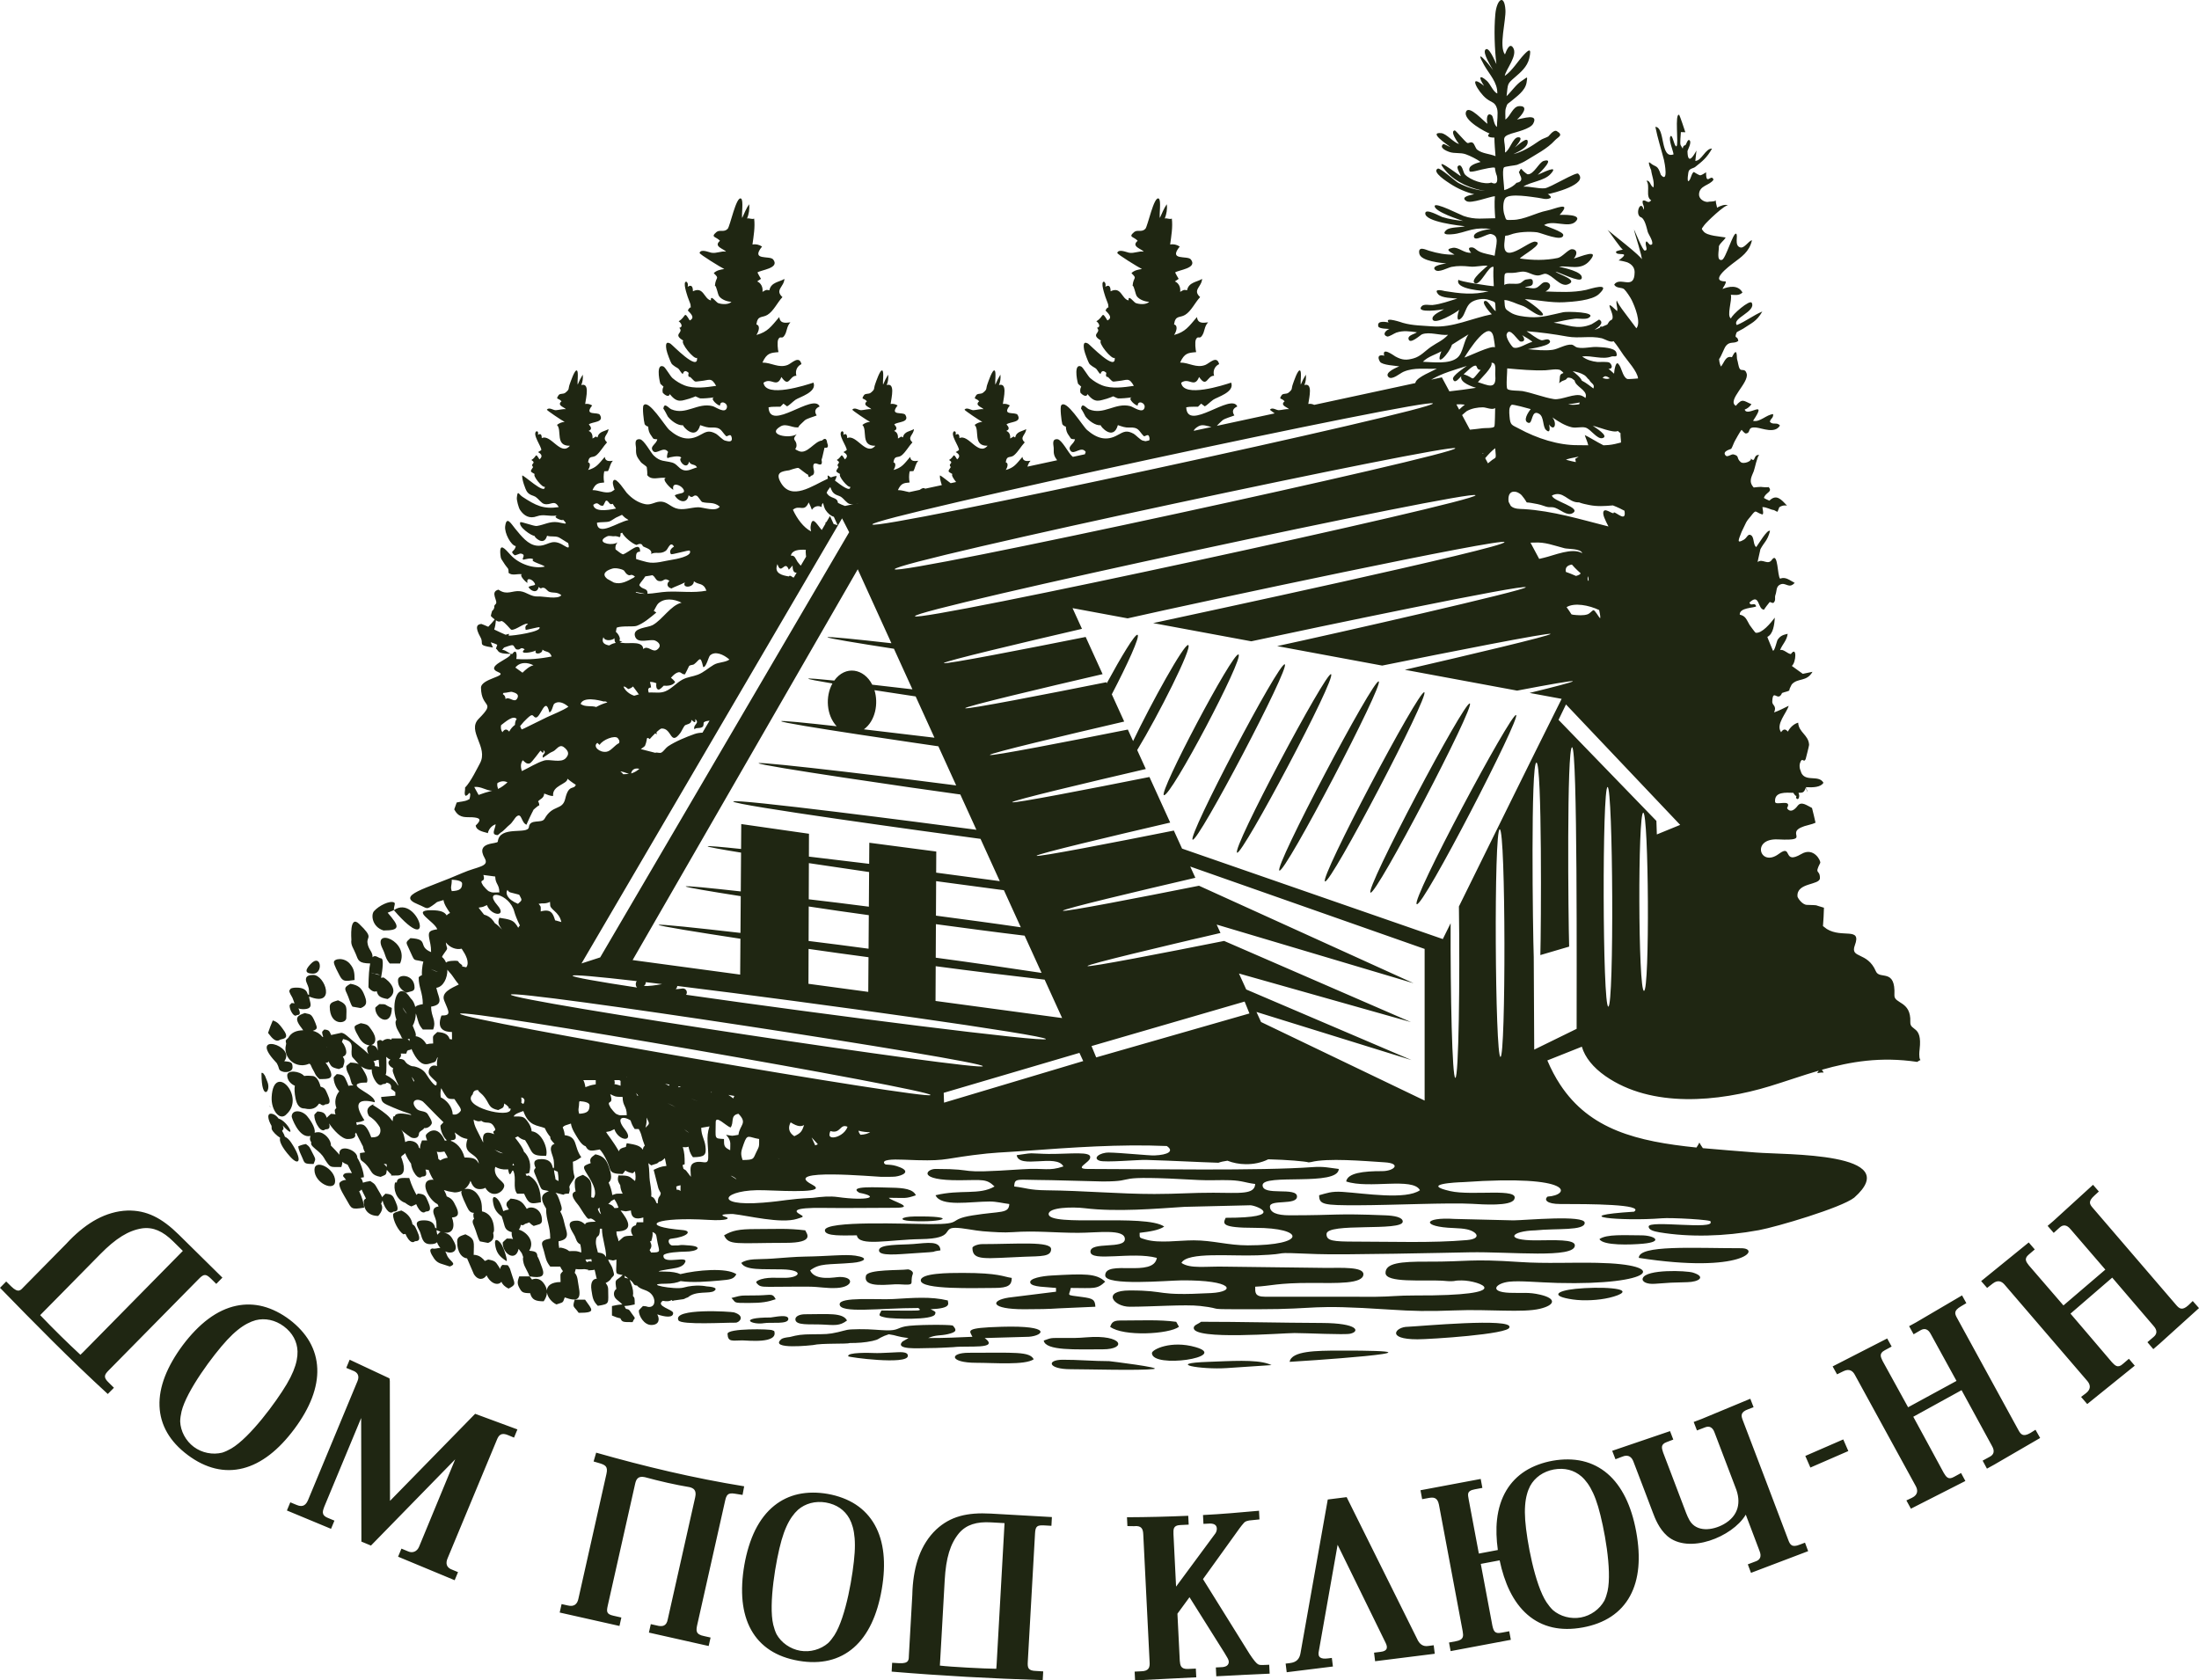 <?xml version="1.0" encoding="UTF-8"?>
<!DOCTYPE svg PUBLIC "-//W3C//DTD SVG 1.1//EN" "http://www.w3.org/Graphics/SVG/1.1/DTD/svg11.dtd">
<!-- Creator: CorelDRAW X7 -->
<svg xmlns="http://www.w3.org/2000/svg" xml:space="preserve" width="414.608mm" height="316.83mm" version="1.1" style="shape-rendering:geometricPrecision; text-rendering:geometricPrecision; image-rendering:optimizeQuality; fill-rule:evenodd; clip-rule:evenodd"
viewBox="0 0 1202251 918723"
 xmlns:xlink="http://www.w3.org/1999/xlink">
 <defs>
  <style type="text/css">
   <![CDATA[
    .fil0 {fill:#1F2612}
   ]]>
  </style>
 </defs>
 <g id="Слой_x0020_1">
  <g>
   <path class="fil0" d="M908030 615848l-356 17 356 -17zm-508556 26934c695,82 2926,1329 3161,2009l-3161 -2009zm236158 -82156l3 1 1 -3 44837 -13031 2626 6502 -83777 24025 -2561 -6197 38871 -11297zm35387 73956c3009,1207 6466,1877 10002,1924 4248,56 8585,-784 12362,-2669 10332,257 19938,1061 22124,1683 424,-47 841,-105 1258,-172 9085,-2298 28432,-618 40322,142 9346,598 5078,4829 -1467,4817 -10216,-32 -18867,1003 -19623,5641 12427,4240 36525,-2468 40327,4793 -7752,5392 -30095,1727 -42273,910 -6289,-424 -8809,743 -12843,1830 0,5146 2275,5538 21499,5483 18687,-52 49705,-1503 62050,-791 6242,363 21090,1368 23067,-2363 3511,-6612 -22906,-1830 -34959,-4590 -16481,-3776 3180,-4805 7000,-4897 62076,-4358 58551,7198 46238,7904 -2110,1790 -369,4049 6851,4049 15844,0 46438,99 40429,4199 -37631,2410 -7368,5366 15230,3608 4444,-449 28413,795 26559,1851 2704,4695 -33818,-1021 -33818,2668 0,1826 2765,2626 5914,3155 16295,2722 35354,2330 54398,-1188 9620,-1776 44950,-12185 52092,-17776 28092,-24924 -37474,-23346 -53802,-24673 -10130,-824 -19818,-1506 -29000,-2380 -68,-88 -86,-140 -45,-149 -710,-985 -1311,-1969 -1815,-2905 -433,884 -956,1804 -1588,2713 -32434,-3323 -58268,-9659 -74542,-34425 -2573,-3915 -4909,-8294 -6992,-13195l18865 -7507c1698,5861 6260,11424 12865,16038 25322,17677 61929,14097 89825,5582 9027,-2756 17797,-5879 26840,-8522 -233,363 -481,729 -744,1095l0 -1c79,-1 31,91 -117,255 1405,-255 2674,-401 3541,-330 -353,-504 -673,-1011 -963,-1513 15568,-4422 32041,-7277 52102,-4292 3828,-2686 292,1987 1336,-7011 1543,-13289 -5314,-9551 -5104,-14879 457,-11570 -8920,-9731 -8691,-14618 704,-15004 -8066,-8171 -10136,-13039 -4656,-10946 -14280,-6746 -11492,-14222 3802,-10204 -6910,-3687 -15340,-8898l-2049 -1565 -42 -37c275,-3326 454,-6670 541,-10029 -6349,-1753 -1882,-1253 -9365,-1555 -2600,-106 -5045,-3843 -5105,-4598 -609,-7765 12268,-6032 12268,-10039 0,-5010 -3246,-1660 162,-8298 488,-951 -3438,-8917 -10288,-4888 -10585,6224 -4587,-5852 -12346,-51 -10284,7686 -15353,-8661 -464,-7917 20298,1013 887,-4123 17007,-7954 1439,-342 2598,-746 3521,-1182 -589,-2676 -1229,-5363 -1924,-8058 -2862,-1404 -5818,-3853 -7852,-1180 -3847,5060 -5857,1374 -5762,1202 2931,-5211 -6361,-1063 -6569,-3344 -525,-5775 6049,-5039 9953,-4961 759,1201 1428,2005 1864,1639 -1161,1263 945,2978 1324,582 146,-863 -64,-1552 -352,-2204 2757,-8 3018,-290 4151,-3093 -123,310 298,2008 843,2751 -275,-916 -555,-1833 -841,-2752 3736,215 8048,82 9502,-2427 -2502,-4295 -8831,-696 -11661,-4648 -135,-191 -269,-414 -395,-659l-794 -2247 -3 0c-232,-1078 -281,-2210 9,-3122 1244,-3829 1964,107 3109,-2208 19,-31 1901,-7372 1882,-7816 -222,-5424 -5691,-6790 -5971,-12139 -2164,556 -4388,2457 -5630,4885 -1304,-1609 -2543,-1498 -3708,341 -3084,-4352 3066,-10515 4149,-14459 -2664,1293 -5490,2798 -7975,3607 1625,-3614 -1062,-3843 -1001,-5793 301,-7834 3066,548 5349,-4810 1983,-772 3167,-721 4348,-1602 -1219,913 942,-3066 1001,-3140 3368,-3663 8036,-1177 11303,-6835 -1764,368 -3547,735 -5309,1102 -2006,-1439 -3988,-2885 -5994,-4324 2407,-1915 2865,-11240 -519,-6484 -1886,-142 -4067,-2901 -5913,-2150 1247,-3236 3690,-5147 4169,-8927 -2262,556 -3868,880 -5490,3229 -439,656 -1684,6421 -2567,6000 20,13 -2863,-6763 -3065,-7541 3187,-1505 3869,-6685 4070,-10523 -2223,2940 -6991,8796 -10479,8259 -258,-43 -3227,-4186 -3267,-4234 -1783,-3066 -2184,-4974 -5406,-5657 -220,-3957 7832,-3601 8974,-4551 -801,-2639 -2846,347 -3688,-2037 5831,-5596 4308,3931 8095,3863 -379,5 2845,-4021 2948,-4124 280,-302 1659,864 2201,299 1401,-1478 361,-2631 1005,-4327 779,-2052 198,-4451 2523,-5573 3144,-1522 4750,2627 7973,-933 -2683,-1375 -5008,-3538 -7973,-2297 -1525,-1455 -1082,-14513 -4289,-10598 -2304,3761 -5229,-684 -7996,1524 -116,87 1586,-7170 1507,-6994 2162,-4071 3821,-4510 5268,-10005 -1344,-1334 -6592,7651 -7535,8801 -1783,-1167 -1000,-5209 -2764,-6417 -1804,-1236 -2206,1355 -4028,2400 -4107,2360 -2965,268 -1182,-4365 200,-521 2224,-4652 2443,-5087 784,-1419 1504,-2082 2466,-3300 3288,-4237 2162,-2407 6213,-1109 1301,411 141,-3770 219,-3989 2344,0 4588,1492 6091,1600 461,30 1543,887 2185,958 319,-830 641,-1652 959,-2475 1303,-885 2705,-1175 4207,-878 -3226,-3516 -5826,-6460 -9615,-2716 -261,-57 -2765,-1205 -2986,-1503 822,-3093 5129,-3254 2465,-6027 442,466 -4908,26 -3786,-19 -1422,54 -2848,160 -4269,352 -3024,-3249 -1083,-6024 19,-8891 603,-1586 1764,-7755 2926,-8903 -3444,-287 -1722,4759 -4690,1830 1344,1317 -3745,3534 -5427,2021 -2524,-2272 -402,-3221 -3826,-4138 -1223,-327 -3287,1663 -4267,687 -2407,-2435 2864,-3573 2984,-3757 782,-1295 1303,-3107 2024,-4380 379,-665 2963,-5430 3646,-5985 59,-76 1522,2103 2422,1981 3047,-425 143,-3849 5692,-3218 3303,379 10138,3493 12844,-1142 -1684,-2055 -3868,-77 -5509,-2031 440,-2093 1842,-1644 1823,-4188 -3668,205 -7273,4608 -11020,3660 8375,-12480 -3187,-1695 -4568,-6145 1441,-522 2683,-1504 3707,-2941 -4308,-1767 -4870,-3489 -8558,883 -5028,-3008 7353,-12570 5932,-17610 -902,-3193 -2806,-1078 -3785,-2644 -765,-1220 -944,-3762 -1444,-5165 -321,-909 341,-7660 -2845,-1152 -3427,-923 -3970,2580 -5971,5111 -620,-1245 -944,-2608 -1022,-4092 1443,-1912 2645,-5935 3827,-7334 2181,-2572 4389,-857 6671,-2588 -400,-3316 -2484,-575 -902,-4707 61,-159 3505,-1942 3587,-2006 4367,-3029 7233,-3759 10439,-9367 -4769,1969 -9138,5432 -13925,7396 -2945,-3688 10659,-7308 8152,-12159 -1020,-1981 -10898,6578 -11358,8564 -2525,-1386 762,-10010 -82,-12956 2224,20 4409,659 6372,-1244 -2424,-4395 -7611,-3274 -10916,-1918 356,-1141 1983,-2680 1762,-4133 -9176,0 1502,-8025 4308,-10173 4047,-3099 8633,-5933 10035,-12372 -1982,470 -4146,4555 -6390,3944 -3505,-968 -981,-6755 -2285,-7492 -1581,-886 -5730,13795 -7712,14295 -3245,815 -1543,-5293 -1703,-7492 1079,-2221 2564,-2737 3705,-4752 -2645,-529 -10197,-824 -12083,-3302 -1341,-1766 -1238,-1033 421,-3480 926,-1371 11525,-11592 13026,-10718 -1543,-906 -4627,337 -6070,1233 0,-519 -1023,-3645 -603,-4033 -1001,920 -3467,518 -4668,886 -2144,-74 -4628,-1754 -4587,-4097 102,-5054 5929,-4856 7914,-8083 -1182,-3679 -4149,3829 -4046,-4030 -803,410 -2567,1838 -3467,1597 -622,-168 -3345,-1736 -3168,-1813 -1421,628 -1562,3839 -2822,4940 -1163,1033 -341,-4873 19,-5513 721,-1355 2543,-1376 3525,-2167 3787,-3008 6353,-4968 9160,-10017 -3648,-128 -5673,6729 -9139,6729 222,-1891 420,-3780 622,-5667 -1561,2902 -4788,8338 -4910,290 161,-657 2225,-4395 1302,-5676 -1121,-1597 -2002,2384 -2483,2473 -2444,454 -301,3826 -2546,-26 -520,-914 122,-5841 122,-7132l2443 89c0,-181 -3144,-9443 -3367,-9520 -2603,-980 -178,16181 -1461,17158 -1123,858 -2206,-6990 -3307,-5426 -1242,1755 1524,7984 1684,9880 -7433,2740 -4430,-14929 -9937,-15033 1261,6329 3167,12148 4689,18025 420,1705 2502,13088 -1686,8199 -1922,-5926 -2702,-3802 -5870,-6550 -1801,-1582 561,4249 523,3773 340,3156 1880,6188 1343,9595 -1804,-481 -1664,-3860 -3849,-3605 2205,2862 -759,8898 2585,10718 -1860,2248 -2724,-446 -4587,162 -624,1964 1159,2805 479,5036 -1503,-5981 -4908,2013 -1822,3952 2344,532 3365,5653 4007,8022 361,1359 2906,4764 2485,6742 -1425,1403 -2065,-981 -3148,-1482 -1542,1330 1544,5073 -1019,5027 -1041,-19 -5092,-10030 -5811,-11550 182,1925 4848,15525 4186,16423 784,-1051 -17711,-15219 -18654,-16198 1265,1308 7575,10893 8458,10809 -524,75 -3786,669 -3828,1193 -202,2796 9097,-921 1364,4805 338,-247 4407,782 4827,969 2784,1199 4008,3139 3989,5420 -103,10274 -7975,2042 -11161,6719 1121,2307 4187,1322 5509,2620 1142,1103 3286,4315 4065,5902 1665,3423 5292,12293 2548,15397 0,47 -4710,-6261 -4889,-6507 -1705,-2401 -4369,-5434 -5872,-8730 -538,2231 681,3760 260,5858 -9459,-9040 581,3634 -3485,4977 -703,247 -1323,1305 -1923,2344 -923,365 -1923,793 -2865,1219 -543,-239 -1003,-275 -1243,542 -1244,549 -2306,1004 -2883,1133 1441,-987 5890,-3799 2501,-5620 0,0 -3623,2368 -4086,2560 -8036,3359 -13065,137 -20735,-842 3906,-839 7811,-1718 11741,-2204 1803,-218 5807,617 7472,-476 4969,-3244 -11883,-3482 -13885,-3065 -6512,1373 -11781,3170 -18435,2699 -3024,-216 -7893,-718 -10639,-2624 -2702,-1875 -2944,-1415 -3204,-6726 2705,12 6772,2220 9398,2967 3164,895 7632,5354 10557,5498 4951,238 -7453,-8272 -8776,-8966 7275,470 14268,2109 21500,1713 4567,-249 15286,-930 19014,-4456 7370,-6948 -4971,-2734 -6993,-2289 -7336,1613 -14828,1084 -22218,864 4526,-2494 2183,-5904 -1024,-4913 -1161,362 -2664,2591 -4308,3017 -2042,530 -3787,-344 -5910,-356 1060,-797 4190,-37 4327,-2496 200,-2971 -1983,-1906 -3225,-1856 -1721,68 -2465,1608 -3924,2142 -2167,781 -6814,-467 -8459,919 142,-7509 -640,-6532 4750,-6625 2005,-36 4246,-884 6230,-644 2645,319 4869,2170 7655,2062 1180,-47 2944,-1065 3926,-926 3687,505 7994,7297 12062,5844 6490,-2326 -4789,-5359 -6651,-7011 1983,252 13361,6170 14285,3798 1501,-3823 -10681,-6052 -12324,-6513 5432,-763 11904,2353 16690,-3199 6193,-7190 -5228,-2142 -8575,-1244 2468,-3155 1241,-5161 -1121,-5110 -1964,41 -5230,4291 -7693,4798 -6755,1410 -13846,1281 -20718,276 1025,-1593 13824,-8367 8452,-9209 -3680,-581 -18689,14095 -16826,-179 622,-4684 -400,-2255 3046,-3595 4145,-1618 10618,-1842 14725,-1334 2304,287 14104,5526 14326,1482 99,-1817 -9255,-4654 -10481,-5430 4851,-3085 13324,1809 17132,-1825 4628,-4390 -7893,-3709 -8636,-3759 7235,-7891 -2721,-3157 -6812,-2358 -6429,1275 -12500,5079 -18994,5117 -3986,23 -3242,534 -4447,-3003 -759,-2269 -881,-7027 580,-8878 2245,-2857 14668,-612 17634,-259 2441,292 4687,1344 7011,169 902,-459 -1022,-2084 -1504,-2115 2565,-395 22562,-5396 16692,-11179 -1162,-1135 -15448,7719 -18273,7969 -3668,325 -7895,-1099 -11742,-883 4248,-2796 11360,-3083 14887,-6909 5150,-5601 -4567,-558 -7011,434 1783,-1758 9596,-9436 3263,-7596 -2561,740 -5347,7417 -8713,7323 -541,-17 -3906,-2803 -3205,-2989 -1484,393 -662,805 -1664,1668 238,621 483,1243 724,1862 1260,2321 597,3689 -2006,4104 -1584,1882 -4689,3488 -6691,3999 -19,-2341 -1344,-10648 -202,-12371 400,-612 6373,-1125 7233,-1460 1563,-608 3467,-1443 4927,-2359 5169,-3251 11502,-6355 15730,-11027 1683,-1860 4971,-2751 1022,-5049 -1720,-1001 -4369,2774 -4667,2938 -1483,844 -2967,1054 -4891,2378 -4666,3214 -8873,5921 -14182,7278 1582,-822 7370,-3184 7810,-6167 724,-4658 -5846,1823 -7011,2530 42,-86 5612,-5776 1784,-5585 -2925,144 -4590,7216 -7152,8350 421,-7089 -2847,-8309 3424,-10349 2525,-822 10381,-2532 11963,-5410 3206,-5877 -5789,-2796 -8815,-2302 2522,-2108 6948,-7661 1102,-7306 -3448,211 -4750,5627 -7476,7304 122,-1896 -280,-4391 263,-6199 921,-3067 940,-2099 3267,-4133 2582,-2229 7270,-5295 8050,-9794 744,-4282 283,-2787 -2485,-1110 -3042,1837 -5748,5898 -8431,8472 817,-7102 198,-6552 4746,-10498 2786,-2426 6571,-5531 7653,-10183 1386,-5926 -201,-4853 -2865,-2049 -3405,3611 -6388,8798 -10517,11657 441,-3495 7510,-11391 4426,-15607 -1862,-2567 -3508,1682 -4326,3868 -3426,-4283 621,-18725 259,-24288 -561,-9069 -4769,-5901 -5528,2276 -782,8546 -401,18806 580,27297 -822,-1675 -4226,-10116 -6049,-7853 -1562,1906 3365,9467 4227,11137 -2664,-3771 -10681,-13017 -4929,-2832 3005,5333 7393,9480 7254,15609 -2247,-835 -3810,-5215 -5730,-6921 -4051,-3602 -4690,-2059 -1503,2764 -9177,-7396 -3409,3291 1283,6967 2962,2326 4704,1702 5828,5543 681,2343 -99,7320 -80,9933 -1882,-1277 -1863,-5723 -2908,-6426 -2723,-1834 -2902,2447 -2241,4713 -1705,-875 -10219,-10729 -11760,-6536 -1743,4660 11160,11291 12880,11819 -2924,2569 3207,2209 2646,2274 22,3309 361,6831 603,10129 -3207,-1340 -7296,-1333 -10061,-3577 -902,-733 -1402,-3099 -2362,-3712 -1223,-808 -2203,459 -3046,47 -1024,-509 -6373,-6917 -6793,-6850 -2885,431 1663,6659 2325,7479 -3186,-948 -6871,-5701 -9737,-5970 -7054,-670 2683,5856 4948,7566 -762,-179 -3486,-1821 -3806,-1576 -2664,1978 1982,3837 3122,4242 3187,1131 6093,221 9197,1343 2547,930 5731,2502 8057,4162 -1563,542 -7352,1714 -6010,5113 318,844 6047,-857 6531,-939 960,-171 6570,-1602 7312,-955 159,1579 522,3067 1083,4467 641,3691 -382,4887 -3086,3595 -3589,1346 -11503,-1268 -14424,-4464 -985,-1065 -1446,-5935 -3549,-4732 -1682,952 1483,4798 1222,5696 -2744,-1797 -15786,-12001 -8095,-2825 5249,6245 14628,10015 21480,10887 -5009,-433 -9918,-1910 -14567,-4336 -1741,-909 -10035,-8461 -11282,-7859 -3623,1766 5393,7385 6633,8203 4189,2737 8676,4704 13264,5815 -1321,278 -8133,1362 -4245,3766 2504,1548 12600,-2461 15526,-2697 -300,3998 -81,8070 199,12058 -6431,-31 -10856,966 -17209,-1220 -1944,-671 -15768,-7807 -15888,-5458 -162,3074 13543,7469 15588,8171 -3849,-452 -7712,-999 -11483,-2181 -1138,-355 -9115,-4944 -9252,-2052 -242,4763 19072,6807 21635,7109 -2422,725 -8153,338 -10077,2053 -3406,3034 2324,2370 3065,2327 3587,-200 7195,-1671 10721,-2494 3663,-856 6690,-798 10578,-419 -1343,139 -9477,1300 -9338,4134 160,3269 7492,-1753 9319,-1370 4885,1037 2843,5241 2023,11907 -2447,-697 -5433,-1004 -8194,-2218 -2326,-1034 -2847,-2830 -5313,-2259 -1362,320 362,2671 706,2800 -3727,509 -6934,-3193 -10059,-2664 -5089,865 -844,2502 940,3722 -4849,122 -9295,-709 -13986,-2143 -1720,-521 -6149,-2848 -5268,1649 841,4138 12299,5075 14767,5306 -222,64 -8855,1122 -6051,3602 1842,1629 6830,-1297 8895,-1710 3404,-677 6613,-540 9978,-185 3406,356 6392,-713 9735,-477 -1039,1180 -10074,8005 -6931,9574 3047,1529 7494,-9989 10179,-8905 -220,3542 -81,6996 139,10540 -1720,24 -19696,-2659 -19294,-3596 -2362,5471 14388,6286 16470,6336 -8237,2205 -15828,1250 -24044,-81 -160,-21 -6672,-1910 -3526,1738 1825,2136 8114,2104 10479,2368 -4607,1337 -8896,3045 -13665,3533 -1499,148 -4666,-764 -5929,741 -3345,3970 11060,1836 12302,1555 -1644,1109 -6993,3097 -6252,5573 963,3243 12806,-3646 14565,-5264 -1080,2534 -1824,7467 1243,4458 2006,-1981 2363,-6345 5047,-8359 2567,-1907 7116,-2575 9980,-1488 4167,1574 3206,181 3648,6134 -1564,-969 -4049,-5663 -5553,-5611 -3143,110 2746,6813 3448,7313 -10798,2160 -21518,7443 -32278,6624 -5452,-424 -11017,-392 -16328,-1924 0,6 -10519,-3696 -7813,-229 -923,-110 -6612,-1485 -5632,2179 363,1379 5591,1309 6092,1373 -2443,968 -3927,3224 -1301,4130 960,324 3985,-1773 5049,-2123 3868,-1277 7091,-723 11238,-181 -921,864 -4889,1556 -4589,3528 545,3601 6532,-2112 7416,-2431 4205,-1535 9695,749 14226,298 -3027,3234 -5952,4214 -9297,6536 -3429,2371 -5711,5266 -9618,6348 -3725,1028 -6111,1047 -9898,-1062 -780,-440 -7514,-5531 -6089,-404 -2527,-726 -4152,167 -2346,3262 1123,1899 8736,2224 10576,2551 -518,249 -8713,3328 -5827,5915 1926,1714 6190,-2110 8114,-2942 5911,-2558 11943,-1361 18252,-1714 -2262,1326 -10499,4461 -11600,7313 -81,210 -143,400 -191,576l-55262 11906c-1036,-512 -2108,-676 -3230,-497 541,-3807 2563,-11684 -2146,-10341 763,-1779 1024,-3674 803,-5692 -1060,1705 -1983,3525 -2764,5470 -321,-1366 599,-7075 -420,-7718 -1203,-746 -3529,6365 -3867,7309 -1064,2894 99,2734 -2403,4797 -1244,1003 -3027,220 -3790,1418 -1681,2629 -301,1178 1644,3300 -2767,2284 1642,3232 2405,4341 -1406,-294 -4049,478 -5574,530 -1339,38 -3604,-1830 -4846,-301 -89,103 1041,965 2568,2042l-31605 6811c895,-1074 3047,-2965 3150,-3086 1384,-1040 4873,-1918 6432,-2600 -1501,-2270 -761,-3890 1604,-4901 -3286,-7688 -27388,14142 -27928,452 2023,-471 4386,-218 6450,-331 581,-559 1141,-1115 1704,-1678 660,485 1322,982 1981,1493 1024,-421 2984,-2457 4631,-3625 2021,-1430 11880,-4123 9798,-9355 -4050,1329 -26170,8571 -27331,68 4289,-3194 7214,3269 9798,-3149 4325,6338 4287,-817 8194,-669 -861,-3010 662,-5448 2766,-6355 -1242,-5065 -5331,-433 -7517,429 -4927,1948 -8873,-1316 -13821,-1288 2403,-5265 4407,-5324 8772,-5707 -337,-1236 -818,-5588 -118,-6970 1101,-2204 1863,-20 3165,-1794 1847,-2453 1183,-5072 3486,-7531 -2103,174 -5650,1140 -6090,-2892 -4547,5297 -6309,8114 -12503,9808 1543,-2370 2086,-5283 -19,-5738 702,-5217 3065,-3458 6030,-5245 3347,-2018 5410,-6743 8215,-9719 -4326,-3964 900,-5565 1083,-9954 -2564,1699 -7353,1713 -8215,6207 -1882,-228 -1262,-530 -3786,874 401,-2728 -1002,-4946 -2885,-5703 680,-508 1362,-975 2083,-1403 -700,-1119 -1343,-2276 -1945,-3480 1585,-1382 12462,-2225 8594,-7133 -1819,-2340 -12540,951 -6065,-7060 -1666,-1054 -3429,-1434 -5250,-1131 619,-4505 1498,-9567 920,-14141 -1283,574 -2585,-408 -3869,-45 942,-2315 1484,-5182 1102,-7801 -1542,2230 -2622,4933 -3785,7500 -421,-1783 841,-9682 -582,-10585 -2645,-1646 -6048,15182 -7331,16518 -2024,2129 -4389,276 -6151,1784 -3448,2948 -260,2346 1941,4767 -3825,3170 2247,4411 3287,5954 -2564,-542 -5068,1077 -8016,566 -1239,-210 -5687,-2266 -6428,71 -222,708 11880,8088 13501,8843 -1763,243 -4327,679 -5748,2265 3448,3322 1061,1684 622,6905 822,-134 1480,4486 2304,5686 1381,1949 4746,3088 6750,3030 -1462,1734 -5471,1444 -7374,689 -940,-368 -4229,-4989 -3846,-1427 -3825,-661 -3925,-7895 -9859,-4972 20,-2772 -919,-3766 -2863,-2459 321,-1302 80,-2238 -701,-2808 -2243,-118 421,7259 721,8329 240,834 1500,3758 1542,4249 242,3374 321,-273 -1482,3168 1105,1290 4409,3884 1041,5451 -3425,-5693 -1764,-1982 -6048,451 1239,805 2702,3117 358,3595 2727,2913 -4046,3264 2185,6978 -1903,1047 5991,10723 7491,9403 845,7945 -13684,-7287 -14506,-7725 -1480,-783 -3002,-1242 -2224,3284 345,1923 2288,6768 2746,7500 683,1115 3269,2509 3507,2663 1001,664 1545,2437 2706,3143 582,-1881 1643,-2086 3205,-621 -420,1585 -139,2339 882,2262 3286,3214 1823,2540 5893,2171 4487,-404 5568,-2200 8251,2668 -5309,780 -12120,1769 -17351,-294 -2262,-898 -4486,-2230 -6470,-3926 -1304,-1108 -3926,-5907 -4970,-6370 -3849,-1714 -2567,6466 -1702,9451 582,520 1141,1045 1722,1571 -580,1046 -701,2176 -381,3389 942,1038 3185,2713 3848,692 4187,5386 6671,3425 11019,2374 -1141,280 3545,-1105 2767,-1213 498,69 2384,1161 2904,1180 1722,71 4787,-162 7432,-568 -2403,714 2145,4609 3307,4479 -22,-3165 4468,-1490 3724,1200 -938,3461 -6089,-453 -7771,-881 -8256,-2113 -14547,5137 -22603,1721 -1561,-657 -3903,-4243 -4343,-185 59,-622 2441,4136 2462,4167 1823,2331 5469,5049 8334,4740 -401,445 6834,8884 9357,-61 2403,804 3907,1442 6393,1326 5068,-248 4868,1685 7712,4634 644,675 2465,-1826 3066,564 220,907 153,1486 -83,1843l-1999 431c-643,-116 -1245,-325 -1506,-359 -1102,-150 -3985,-3207 -4908,-3696 -3724,-1992 -5208,-1349 -8795,680 -5991,3401 -11198,2023 -16749,-2782 -2384,-2073 -11379,-17094 -14105,-13461 -783,1052 119,8655 599,10325 544,716 1183,1152 1925,1312 61,1951 622,3597 1703,4942 1440,2043 700,1745 3286,1991 -542,2795 -4328,3777 -2384,6331 1863,2460 5910,-3010 8293,633 -153,148 -336,648 -461,1217l-6603 1422c-257,-215 -520,-452 -789,-712 -1663,-1606 -5351,-8699 -7572,-8922 -3549,-349 -2046,3552 -2103,4993 -144,3343 360,4426 1863,6494l-16229 3497c367,-1116 747,-2209 1703,-3224 -1427,120 -4129,763 -4449,-2108 -3347,3903 -4549,5909 -9118,7157 1124,-1729 1526,-3852 0,-4187 563,-4214 2405,-2028 4610,-3939 2225,-1931 3707,-4793 5770,-6978 -3144,-2869 659,-4031 780,-7257 -1884,1250 -5326,1162 -5969,4525 -742,-88 -821,-342 -660,-598 -461,292 -1142,688 -2105,1236 160,-2167 -540,-3557 -2123,-4160 1902,-843 1501,-2031 118,-3563 1804,-1574 8616,-913 6053,-5225 -1084,-1837 -8995,801 -4231,-5125 -1200,-770 -2483,-1044 -3824,-831 540,-3807 2586,-11684 -2144,-10342 764,-1778 1042,-3673 803,-5691 -1043,1705 -1966,3525 -2747,5470 -338,-1366 581,-7075 -439,-7718 -1183,-746 -3507,6365 -3867,7309 -1063,2894 100,2734 -2405,4797 -1223,1002 -3006,220 -3766,1417 -1683,2630 -304,1179 1624,3301 -2750,2283 1661,3232 2403,4341 -1406,-294 -4051,478 -5573,530 -1321,38 -3604,-1830 -4847,-301 -220,274 8377,6062 9720,6687 -1504,94 -2887,648 -4188,1655 2925,2816 -1202,11615 7071,11394 -5049,5940 -10401,-6624 -15386,-4167 19,-2021 -663,-2745 -2084,-1790 280,-1236 58,-1901 -721,-2002 -2786,1411 2963,8754 2523,10356 -579,371 -1161,733 -1745,1080 2247,1241 2487,2562 764,3976 -2504,-4149 -1282,-1445 -4409,331 3066,2007 -962,1804 962,3856 -1742,2619 -1762,2282 883,3849 -738,408 509,2544 2015,4341l-2974 642c-2955,-2188 -5828,-4633 -5892,-4135 -123,1108 398,3250 1049,5179l-9130 1967c-777,-770 -1913,-98 -2980,641l-5688 1225c-2028,-346 -3964,-1108 -6214,-1096 1702,-3768 3225,-3888 6394,-4164 -383,-2045 -383,-4086 37,-6128 663,-29 1365,-71 2046,-104 1102,-1929 1041,-3909 2683,-5653 -1422,120 -4148,763 -4447,-2108 -3347,3903 -4549,5909 -9116,7157 1122,-1729 1520,-3852 -23,-4187 584,-4214 2426,-2028 4627,-3939 2228,-1931 3709,-4793 5754,-6978 -3127,-2869 682,-4031 802,-7257 -1884,1250 -5350,1162 -5991,4525 -721,-88 -802,-342 -642,-598 -459,292 -1140,688 -2103,1236 160,-2167 -541,-3557 -2124,-4160 1905,-843 1485,-2031 120,-3563 1804,-1574 8596,-913 6051,-5225 -1102,-1837 -8998,801 -4226,-5125 -1224,-770 -2487,-1044 -3828,-831 540,-3807 2565,-11684 -2145,-10342 762,-1778 1022,-3673 799,-5691 -1060,1705 -1979,3525 -2761,5470 -323,-1366 599,-7075 -421,-7718 -1201,-746 -3526,6365 -3868,7309 -1060,2894 101,2734 -2404,4797 -1242,1002 -3008,220 -3786,1417 -1684,2630 -304,1179 1640,3301 -2742,2283 1644,3232 2407,4341 -1402,-294 -4047,478 -5569,530 -1344,38 -3608,-1830 -4849,-301 -240,274 8354,6062 9716,6687 -1503,94 -2903,648 -4186,1655 2925,2816 -1205,11615 7073,11394 -5052,5940 -10399,-6624 -15389,-4167 19,-2021 -681,-2745 -2083,-1790 279,-1236 42,-1901 -723,-2002 -2803,1411 2946,8754 2526,10356 -581,371 -1165,733 -1761,1080 2243,1241 2500,2562 778,3976 -2523,-4149 -1302,-1445 -4428,331 3085,2007 -938,1804 982,3856 -1741,2619 -1761,2282 883,3849 -1403,777 4388,7821 5470,6865 339,3212 -4608,-447 -8336,-3319 425,-777 782,-1615 963,-2545 -963,89 -2045,393 -3206,828 -1021,-772 -1723,-1229 -1744,-981 -41,422 0,1007 119,1662 -8432,3781 -20031,12524 -25864,1927 -2984,-5401 682,-5956 4807,-6519 -219,25 4008,-1430 4909,-1284 485,77 4689,3717 5289,3662 181,1529 763,1731 1743,598 1465,-303 1904,-1488 1346,-3553 -623,-2757 119,-3714 2204,-2891 1964,836 2664,99 2099,-2218 464,-1098 1265,-5385 1647,-6678 1801,369 2284,-504 1441,-2615 -260,-2416 -1221,-2835 -2847,-1264 -4043,233 -8113,7801 -12682,5738 -3665,-1649 -740,-599 -1281,-3887 -439,-2584 -2665,-2028 139,-5323 -4007,2703 -16826,276 -8713,-4333 3288,-1874 7211,1521 10198,388 -2083,793 2863,-3531 3025,-3717 1383,-1040 4869,-1917 6432,-2600 -1505,-2270 -759,-3890 1602,-4901 -3288,-7688 -27388,14142 -27930,452 2023,-471 4389,-217 6471,-330 561,-560 1125,-1116 1683,-1679 662,485 1322,982 1985,1493 1021,-420 2985,-2457 4627,-3625 2045,-1430 11883,-4123 9798,-9354 -4046,1329 -26168,8570 -27325,67 4285,-3194 7208,3269 9792,-3149 4330,6338 4292,-817 8197,-669 -862,-3009 662,-5448 2763,-6355 -1242,-5064 -5328,-433 -7512,429 -4929,1948 -8877,-1315 -13825,-1287 2404,-5266 4406,-5325 8776,-5708 -342,-1236 -822,-5588 -121,-6970 1101,-2204 1866,-19 3167,-1794 1842,-2453 1181,-5072 3487,-7531 -2105,174 -5653,1140 -6093,-2892 -4546,5297 -6310,8114 -12500,9808 1540,-2370 2080,-5283 -23,-5738 702,-5217 3065,-3458 6030,-5245 3349,-2018 5410,-6742 8218,-9719 -4330,-3964 900,-5565 1083,-9954 -2567,1700 -7354,1713 -8218,6207 -1882,-228 -1262,-530 -3785,874 400,-2728 -1003,-4946 -2884,-5703 679,-508 1360,-975 2083,-1402 -704,-1120 -1347,-2277 -1943,-3481 1581,-1382 12460,-2225 8593,-7133 -1825,-2340 -12542,951 -6070,-7060 -1663,-1054 -3427,-1434 -5249,-1131 619,-4504 1502,-9567 923,-14141 -1285,574 -2585,-408 -3868,-45 939,-2315 1482,-5182 1103,-7801 -1523,2230 -2626,4934 -3787,7500 -421,-1782 841,-9681 -581,-10585 -2644,-1645 -6052,15182 -7335,16518 -2024,2129 -4389,276 -6150,1785 -3446,2947 -261,2345 1943,4766 -3827,3170 2244,4411 3285,5954 -2564,-542 -5068,1077 -8012,567 -1242,-211 -5691,-2267 -6433,70 -221,708 11881,8089 13506,8843 -1763,243 -4329,679 -5752,2266 3446,3321 1064,1684 622,6904 841,-134 1481,4487 2303,5686 1382,1950 4751,3088 6753,3030 -1463,1735 -5469,1444 -7374,689 -941,-368 -4226,-4989 -3848,-1427 -3826,-660 -3925,-7894 -9854,-4972 19,-2771 -923,-3766 -2866,-2458 318,-1302 80,-2239 -704,-2809 -2243,-118 421,7259 723,8329 240,835 1503,3758 1545,4249 239,3375 340,-272 -1484,3168 1102,1290 4407,3884 1041,5452 -3425,-5693 -1762,-1983 -6051,450 1243,805 2706,3118 364,3595 2721,2913 -4051,3264 2182,6978 -1906,1048 6009,10724 7491,9403 844,7946 -13662,-7287 -14503,-7724 -1485,-784 -3008,-1243 -2225,3283 340,1923 2283,6768 2743,7500 681,1116 3267,2509 3508,2663 1003,664 1540,2437 2706,3143 579,-1880 1641,-2086 3203,-621 -421,1585 -138,2340 881,2263 3286,3213 1823,2539 5892,2170 4488,-404 5568,-2200 8255,2668 -5312,780 -12123,1769 -17352,-293 -2264,-899 -4488,-2230 -6472,-3927 -1301,-1108 -3906,-5907 -4970,-6370 -3844,-1714 -2563,6466 -1701,9451 580,520 1141,1045 1722,1572 -580,1046 -702,2175 -379,3389 943,1037 3186,2712 3844,691 4189,5386 6694,3425 11025,2375 -1147,279 3565,-1106 2761,-1214 503,70 2385,1161 2906,1181 1723,70 4788,-162 7433,-569 -2404,714 2146,4609 3305,4480 -19,-3166 4470,-1491 3726,1199 -939,3462 -6088,-453 -7772,-881 -8257,-2113 -14543,5137 -22600,1721 -1562,-657 -3906,-4242 -4348,-184 59,-622 2444,4136 2462,4167 1827,2330 5473,5048 8337,4739 -401,445 6831,8884 9357,-61 2403,805 3909,1443 6391,1326 5071,-248 4870,1686 7713,4635 642,674 2464,-1827 3065,563 881,3618 -2824,2014 -3583,1915 -1102,-150 -3988,-3206 -4911,-3696 -3726,-1991 -5209,-1349 -8796,681 -5991,3401 -11199,2023 -16750,-2782 -2384,-2073 -11379,-17095 -14104,-13461 -780,1051 119,8655 603,10324 538,716 1182,1153 1943,1312 40,1952 601,3598 1680,4942 1444,2044 704,1746 3288,1992 -538,2794 -4329,3776 -2384,6331 1865,2459 5908,-3010 8316,632 -481,446 -1224,4129 199,3127 160,-118 6112,-1703 7012,27 -2346,878 3066,7508 4247,2065 922,2314 3247,1044 4327,3184 -2585,627 -5107,2441 -7794,1352 -2382,-966 -3204,-3295 -5809,-4008 -4025,-1107 -6451,-332 -10059,-3819 -1659,-1606 -5348,-8700 -7571,-8922 -3549,-350 -2046,3552 -2104,4993 -160,3767 499,4664 2485,7333 740,1032 2964,2141 3384,2937 83,125 522,4732 140,4204 2485,3428 6631,1067 10340,1699 -2845,555 2924,6107 4026,6456 -981,-4544 3928,-2612 5271,-660 2162,3103 -2146,2261 -4492,3693 1645,3225 6675,5287 7595,-32 2467,2374 2326,-616 4449,287 761,326 2485,3245 2864,3367 3386,1076 6251,-332 9737,2570 -2283,3060 -9076,290 -11820,337 -4047,75 -8375,1925 -12322,518 -3322,-1194 -5068,-3839 -8715,-3588 -2943,206 -4808,2038 -8014,1363 -3807,-793 -7134,-3010 -10057,-6215 -741,-812 -5470,-8287 -7032,-6903 -1082,963 -240,3256 420,5213 -801,531 -1566,1137 -2125,1274 -3608,874 -6369,-1056 -9956,-1038 1721,-3767 3244,-3887 6391,-4163 -382,-2046 -382,-4086 40,-6128 681,-29 1363,-71 2042,-104 1103,-1929 1062,-3909 2685,-5653 -1421,120 -4125,763 -4447,-2108 -3347,3903 -4548,5909 -9115,7157 1121,-1730 1523,-3852 0,-4187 560,-4214 2403,-2028 4607,-3939 2224,-1931 3728,-4794 5770,-6978 -3144,-2869 662,-4031 778,-7257 -1880,1250 -5328,1162 -5967,4525 -741,-89 -822,-342 -640,-598 -481,292 -1162,688 -2125,1236 160,-2167 -542,-3558 -2124,-4160 1905,-843 1505,-2031 121,-3563 1803,-1574 8617,-913 6051,-5225 -1081,-1837 -8997,801 -4229,-5125 -1202,-770 -2485,-1045 -3824,-831 538,-3807 2583,-11684 -2145,-10342 761,-1778 1039,-3673 820,-5691 -1064,1705 -1982,3525 -2765,5469 -319,-1365 581,-7074 -439,-7717 -1182,-746 -3507,6365 -3868,7309 -1061,2894 102,2733 -2404,4797 -1220,1002 -3005,220 -3768,1417 -1682,2630 -299,1179 1625,3301 -2746,2283 1663,3232 2402,4340 -1401,-293 -4045,479 -5568,531 -1324,38 -3606,-1830 -4847,-301 -220,274 8374,6062 9734,6687 -1523,94 -2904,648 -4206,1654 2925,2817 -1202,11616 7073,11395 -5052,5940 -10399,-6625 -15388,-4167 19,-2021 -661,-2745 -2082,-1790 301,-1236 59,-1901 -725,-2002 -2784,1411 2968,8754 2529,10356 -585,371 -1165,733 -1745,1080 2243,1241 2481,2562 759,3976 -2500,-4149 -1280,-1445 -4409,331 3089,2007 -957,1804 965,3855 -1743,2620 -1764,2283 881,3850 -1403,777 4389,7820 5470,6865 541,5092 -12182,-7075 -12320,-6017 -219,2005 1660,7405 2620,8788 1365,1955 3589,2110 4550,2742 1847,1219 3229,3530 4869,3957 3646,950 5469,-2695 7914,1721 -8394,1235 -12503,-843 -19795,-5613 -2162,-1422 -2643,-4048 -3107,533 -117,1288 923,5367 1767,6634 2202,3291 5208,4922 9134,3486 3846,-1401 6572,245 11140,-452 -3445,1016 4688,3703 2868,1951 3944,3773 919,2223 -2488,1735 -4445,-631 -7433,1448 -11539,2046 -1485,216 -8717,-2587 -8997,-2041 -1302,2386 6270,7592 7813,7420 -379,462 5090,6180 6831,-39 2147,715 4088,-11 6312,837 700,267 5250,3284 5212,3133 1242,4175 -862,2051 -3627,618 -6011,-3124 -7678,1394 -13464,828 -4851,-473 -8478,-5187 -11821,-9248 -2343,-2842 -4727,-7239 -5511,-1373 -498,3796 3286,10615 5789,10854 -660,3515 -3646,2379 -699,4946 421,378 2704,-960 3445,-850 3448,521 -179,3239 1562,3319 159,7 4587,-1370 5290,-37 -2322,875 5792,2925 6252,3832 -5710,1380 -13986,-1226 -18671,-6362 -3065,-3345 -6275,-7255 -5573,-69 260,2625 501,2097 1904,4452 682,1157 1803,2467 2224,3031 401,540 382,2424 279,2330 2048,1823 4809,371 7434,827 -1882,370 2103,4440 2948,4708 -704,-3210 2220,-2029 3343,-654 2204,2669 -523,1495 -2786,2868 1184,2314 4889,3781 5551,-23 1682,1625 1204,113 2905,520 1102,264 1864,1765 2965,2170 2124,777 4187,-126 6552,1842 -1861,2515 -10038,514 -12620,694 -4091,278 -6252,-2459 -9938,-2872 -4288,-486 -6995,2302 -11501,-623 -89,-56 -188,-134 -296,-229 -5083,1211 188,6485 -1612,7919 -230,183 -483,532 -739,990 235,1309 -435,2113 -1148,2736 -298,888 -551,1834 -720,2727 567,627 1369,1341 2131,1925 -962,1220 -2204,2692 -3527,3997 -1360,-610 -2654,-1154 -3760,-1549 -2278,219 -3792,1441 -459,7348 2023,3590 -1993,4202 6293,5462l466 79c-353,-847 -786,-1888 -1179,-2856 1224,358 2427,738 3566,1364 -227,739 -471,1496 -719,2090 1729,1111 170,2866 8000,2866 602,2546 -14790,6782 -6624,10038 5471,2181 -9631,3442 -9553,8537 177,11609 8583,6995 -1249,16914 -6675,6736 5558,15488 650,24411 -1343,2441 -4991,10079 -8128,13244 188,1636 -673,3490 334,4478 762,-186 1382,-688 1842,-1514 942,-226 762,1281 281,3255 -259,144 -542,280 -818,433 -1733,963 -4399,980 -6199,1473 -500,1333 -945,2579 -1340,3749 178,342 397,717 664,1126 2565,3901 6272,2987 9297,3201 3728,266 5490,1023 1764,4511 461,3238 5387,3563 6632,4184 603,-2831 2865,-4449 4284,-4858 -358,3052 -2703,5672 1023,5912 320,16 1543,-1279 1823,-1434 1587,-867 3369,-3140 4791,-4222 1521,-1155 2782,-3713 3806,-4535 2906,-2311 2469,3428 5432,4515 -97,-38 3383,-7650 3863,-8020 -1884,1462 2664,-2848 3127,-2516 58,-996 -560,-2372 -720,-2162 1199,-1500 3245,-1696 3403,-4345 1404,400 3265,1503 4890,1271 -723,-5723 7954,-6409 7794,-9378 655,520 2595,2110 4588,3308 -1044,2976 -3855,-589 -5766,7598 -1557,6664 -6839,2980 -11322,10997 -1573,2811 -8008,-268 -8564,4557 -495,4284 -16040,-1103 -16990,7904 -162,1547 -12493,-165 -7164,9070 2731,4725 -3937,4502 -12147,8085 -20153,8797 -36688,12119 -24360,17141 5511,2243 4243,3383 9306,-337 1520,-1116 -77,-284 1621,-1086 14,-5 3036,-904 3048,-910 318,2345 2054,4858 3588,7068 -660,270 -1286,697 -1841,1333 -1090,-1777 -3085,-2843 -8533,-2843 -11162,0 1699,5951 3390,10408 -4181,688 -5022,1223 -4461,4695 433,2666 1071,4006 1071,7801 -7644,-3145 -700,-7094 -11308,-7636 -2582,2367 -2541,2072 -982,5394 3679,7841 2098,6065 6625,7108l1437 332c-328,1159 -577,2593 -727,4356 -94,1102 -121,2118 -48,3052 -1067,384 -1781,1047 -1781,1272 0,5487 2259,8229 2259,14575 -2374,393 -3594,880 -4132,1522 -409,-1849 -1215,-3526 -2512,-4727 -6975,-10656 -10965,2822 -7763,11765 -647,706 -676,1708 -119,3728 504,1826 2382,4244 3218,6455l-5653 0 -264 698c-1906,-961 -3721,-176 -4850,735 -721,-753 -1674,-829 -2934,175l433 4991c-799,-1806 -1149,-2685 -3587,-2991 2374,-632 3439,-3818 -40,-8508 -1645,-2221 -1741,-2778 -5719,-3431 -1032,426 -3391,1134 -3391,2085 0,1772 1488,3880 2347,5496 1608,3039 3893,4410 5757,4471 -475,483 -1276,1223 -1276,1481 0,1171 337,2380 743,3371 -1399,-1479 -3264,-3145 -5681,-5000 -5825,-4466 -6781,-6322 -9096,-6657 -1882,399 -3750,803 -5601,1211l-47 -104c-881,-1917 -927,-2717 -3715,-2894 -322,355 -1148,1084 -1148,1318 0,919 263,1869 581,2648l-390 89c-1301,-1672 -3171,-2882 -5320,-3334 2561,-923 2570,-1451 1491,-4172 -2303,-5798 -2989,-4653 -5785,-5559 -3737,1211 -6447,2358 -1883,8092 569,715 809,1104 951,1322 -3770,89 -6605,1151 -8263,4344l-137 -9c-322,353 -1149,1084 -1149,1318 0,548 93,1108 236,1635 -149,639 -272,1331 -370,2078 -361,5014 3412,9370 8427,9730 1567,113 3070,-180 4405,-782l198 16c736,-20 1139,1734 1530,2371 1866,3040 1355,3582 3971,5975 5130,0 8697,220 5001,-6520 -518,-950 -1009,-1714 -1617,-2334l24 -23c307,-98 1350,108 1554,-824 1499,2579 1223,3309 5711,4223l2205 -991c1068,-3274 1074,-3906 -46,-5779 1165,-402 1868,-1264 1868,-2327 0,-1780 -850,-4010 -2374,-5714 210,-438 416,-963 610,-1601 7559,1544 3378,6136 5085,9869 6,14 2273,2537 3470,3858 -860,-488 -2152,-740 -4528,-860 -634,561 -2263,1714 -2263,2084 0,2917 1319,3785 2075,6357 735,2490 660,3293 1864,4096 -929,-85 -1867,-27 -2780,173 -177,-586 -440,-1275 -813,-2088 -1316,-2859 -1385,-4051 -5544,-4315 -480,526 -1711,1616 -1711,1965 0,2011 846,4124 1550,5371 541,964 1046,1634 1506,2095l-33 38c-2170,2608 -2634,6070 -1522,9035 -482,499 -881,965 -881,1193 0,1118 163,1785 440,2354 -714,-166 -1542,-279 -2511,-334 -586,574 -2029,1709 -2237,2198 -1003,-2271 -1441,-3258 -5175,-3497 -480,527 -1714,1617 -1714,1964 0,2013 849,4126 1553,5373 2624,4667 4400,2500 4445,2484 611,-193 3174,415 2116,-3276 2235,3571 6967,8544 10061,8544 3900,0 4609,-1294 4091,-2848 227,-171 428,-387 599,-646l1 5c689,1718 1741,3574 2348,4785 592,1175 990,2055 1383,2686 164,1169 556,2281 1134,3282 -797,95 -1703,238 -2772,408 0,5436 914,3147 4154,7144 2551,3151 1974,4940 7152,5879 2936,-1331 3016,-777 3395,-3831l1728 1892c2196,1479 -2059,1174 3926,1174 5214,0 3882,-5824 2160,-10114 134,-194 259,-394 376,-596 839,-519 1421,-1001 1810,-1506 871,2132 2176,4323 3227,5719 173,1771 897,3528 1514,4621 2624,4666 4400,2499 4446,2485 640,-205 3429,474 1933,-3851 574,85 1146,151 1706,192 693,1872 1607,3911 2721,5450 -233,-65 -459,-100 -671,-100 -7723,0 -2127,11069 2837,13378 150,373 346,785 593,1242 -3536,434 -3083,3055 -2516,4584 1291,3486 1348,3078 1348,7615 -163,-154 -328,-617 -385,-509 -766,1502 653,-4086 -6401,-4086 -6514,0 -3364,3717 -2310,6111 1190,2695 1109,6915 5701,6915 2002,0 3117,-399 3696,-1044 410,1222 1048,2248 1811,3078 -1411,-42 -2896,796 -4375,266 434,366 -3362,-699 1033,5672 2034,2819 4195,2703 8489,4238 4539,-1627 -303,-2738 -1613,-6391 -264,-737 -536,-1334 -813,-1821 3648,1617 7511,-39 4822,-5238 -1550,-2997 -2371,-4253 -5552,-5099 5470,845 5993,-3957 4351,-8233 4286,-272 3608,-3016 2374,-5700 -1810,-3938 -2554,-4703 -5234,-5851 -283,-1117 -820,-2324 -1501,-3480 280,100 562,186 858,260 2225,708 607,232 4953,1058 1417,0 2763,-325 3963,-906 -194,249 -302,531 -302,836 0,1656 2425,6520 3069,7894 1175,2509 2057,3310 3919,3343 -251,249 -391,535 -391,841 0,1308 165,1898 424,2372 -1164,1082 -982,2047 77,4405 1105,2473 1857,6238 3081,7967l4479 860c2706,-1173 3407,-2677 2758,-5468 308,-439 487,-944 487,-1499 0,-6979 -3489,-9716 -6591,-10298 -13,-4249 -285,-6504 -2559,-9472 -2042,-2665 -5101,-3202 -7009,-2653 1527,-1130 2688,-2725 3274,-4576 929,2357 2073,4543 4970,4543 1442,0 2458,-270 3145,-730 3608,6032 9492,2778 10300,-656 638,-2722 -4468,-3699 -5059,-8561 -116,-977 37,-1650 216,-2237 1817,1045 3953,1606 6381,1415 208,-18 408,-49 598,-96 1160,6489 2045,-924 2926,1025 1798,3973 -549,9033 2038,12347l3799 0c263,576 527,1124 777,1625 2109,4245 3378,3951 8428,3052 0,-6492 -1775,-12122 -6785,-14683 -271,110 -601,219 -960,336 -211,-401 -444,-787 -691,-1154l1984 -427c1345,-4213 342,-8773 -2892,-11812 -362,-1687 -2101,-4143 -4789,-7586l1562 -705c1030,1000 2321,1748 3899,2070l13 -5c4609,6996 2514,8602 11487,8602 1240,-3612 -2084,-12862 -7935,-13465 -9,-1822 -997,-3762 -2353,-5559 -1952,-2581 -2711,-2538 -7445,-2530 611,-1399 3048,-2163 5293,-2967 2899,8426 7798,7721 11737,9339 751,1761 1842,3497 3047,4850 -360,888 756,2218 2261,3731 -2555,835 -2133,3405 -1619,4967 1290,3932 1347,3470 1347,8585 -163,-176 -326,-696 -384,-574 -768,1691 652,-4607 -6402,-4607 -4973,0 -4314,2445 -3254,4800 -1332,1427 -1064,1768 201,4748 3681,8661 2098,6697 6626,7847l403 103c-3407,1427 -5631,3036 -1449,9664 -47,75 -74,140 -74,188 0,6052 2261,9079 2261,16086 -6259,1135 -4488,2997 -3445,6887 1047,3896 1067,5394 3445,8441l5454 0c335,789 728,1515 1498,2497 -1937,1943 -1298,1486 -1298,5933 -5286,79 -7358,2163 -7512,4631 -182,-1376 -796,-2810 -1976,-4297 -1981,-2494 -4524,-2392 -6125,-1664 -385,-512 -838,-1079 -1351,-1736 6475,1024 8648,91 6919,-4570 -1254,-3383 -1868,-5274 -2622,-6411 -163,-2229 -983,-2757 -4485,-3051 3394,-5403 -1710,-10441 -5683,-11531 657,-849 986,-1745 1069,-2645 1423,653 2146,-443 2351,-509 796,-252 1613,-456 2235,-820 379,401 818,798 1330,1201l1148 753c2493,-895 4524,-670 4524,-3064 0,-6729 -6128,-8152 -8298,-6260 -1876,-3041 -3233,-5269 -8853,-5629 -1369,1559 -2262,1519 -2262,3455 0,429 588,1394 1331,2494 -1439,269 -2425,558 -3069,919 -650,-2139 -1622,-4615 -2511,-5833 -1571,-2150 -3530,-2898 -3175,234 467,4141 1875,6300 4834,8454 151,569 378,1224 640,1986 1206,3509 675,5492 4871,6672 -215,874 -50,2130 665,3830 -540,-313 -1085,-367 -3397,-367 -631,619 -2260,1895 -2260,2301 0,6204 7134,10636 8730,3333 292,412 596,836 926,1276 1033,1379 610,674 1318,2460 102,262 183,509 253,746 -252,743 -164,1785 252,3448 504,2019 2382,4686 3219,7128l-5653 0c-838,2443 -1297,3658 -9,6094 1372,2607 1882,3026 5990,3090 904,3674 3100,4425 7400,4425 1038,-1504 1718,-3099 1777,-4790 398,2586 2581,5319 5197,6505 3765,-1352 3398,-556 4523,-3832 7083,2542 9078,1044 7658,-5903 -597,-2930 -451,-5749 -2193,-7536 243,-804 431,-1473 547,-2076 2176,367 4390,-3 4849,55 5317,675 -1637,899 3665,567 1071,-68 1440,-125 1783,-278 97,317 190,653 276,1017 468,1976 606,3095 958,3908 -2042,78 -3630,1809 -2916,6376 638,4080 804,5778 3467,8468 6822,-1073 5652,-1200 5652,-9194 0,-1172 -550,-2315 -1378,-3266 1680,-820 2721,-1741 3251,-2832 1612,-1577 1529,-1451 828,-4047 -926,-3429 -1762,-3217 -2701,-5947 3611,519 1761,773 4523,0 0,8320 -1171,7604 3392,8428 -3342,3382 -4293,1745 -3665,6233 67,483 147,944 238,1385 -1123,809 -1627,2290 -1144,3890 577,1894 2680,2652 4383,4594 -3057,195 -3078,406 -5655,865l0 5185c2023,818 2551,1119 4607,1529 975,2155 1473,2087 6698,2087 1095,-3103 2299,-842 -822,-5182 -874,-1215 -916,-1805 -2845,-2080 -203,-448 -486,-954 -855,-1539 3055,-194 3078,-404 5655,-865 0,-3235 52,-3589 -965,-4641 312,-1738 70,-4068 -1058,-6893 -453,-1128 -615,-1739 -789,-2090 391,322 793,668 1199,1039 1046,961 958,2219 2743,2219l135 -1c2380,2952 6168,1767 8694,5851 1606,2840 862,6172 -2521,5881 -901,-317 -1881,-500 -2918,-500 -627,695 -2258,2133 -2258,2592 0,2963 2933,7774 6784,7774 4215,0 4837,-3021 3289,-5802 4179,1438 8767,2074 8684,-756 -57,-1948 -9909,-3760 -5686,-6659 2379,470 3927,232 4869,-448 157,198 332,383 523,551l624 -271 5274 -727 517 -175c519,-318 1183,-598 1955,-838 4527,-3852 11931,-1692 14427,-3547 2869,-2131 -3827,-2361 -4244,-2437 -127,-23 -5724,-1292 -12651,667 -4628,1312 -22875,-2120 -9719,-2120 3402,0 6405,-565 8205,-1427 6371,950 14818,264 21163,-299 5966,-528 7853,-693 9308,-3474 -5383,-3741 -21590,-2277 -30594,-52 -1815,-829 -4756,-1367 -8082,-1367 -6219,0 -3977,-321 1111,-1231 3083,-549 7412,-728 9121,-3128 3892,-5469 -12017,1342 -11413,-4527 702,-1634 9607,-2021 11622,-2021 7308,0 10005,-2782 2898,-3363 -3561,-288 -4415,-436 -6476,-61l-3152 47c-1851,-27 -3206,-3402 -740,-3684 9076,-1040 11797,-4294 6301,-4754 -11796,-992 -15864,-2729 -13603,-4065 269,-87 506,-196 711,-332 3310,-1255 12777,-2018 27034,-1159 9867,596 12349,-723 9268,-1686 -5312,-1658 3964,-1550 4209,-1524 7878,819 26110,5434 34937,2652 3735,-1177 4006,-1123 1417,-2605 -2467,-1407 -4642,-3663 13417,-3387 13244,200 25542,-92 38609,-66 12549,19 -2410,-3879 -3243,-5465 9342,0 8877,646 14791,-1370 -1550,-3396 -6544,-4045 -13453,-4162 -7509,-121 -24114,-1202 -17472,2793 11815,2242 4423,4583 -11871,2319 -4140,-578 -8835,-170 -13598,451 -14455,711 -14627,1612 -27130,2626 -28527,2310 -21784,-7615 663,-6781 13689,506 34979,1512 26074,-3116 -17476,-9080 34819,-4237 37801,-4219 1645,6 6456,43 7801,-139 3856,-522 8545,-2633 2480,-5085 -5469,-2214 -7617,-796 -8486,-1997 -1564,-2160 3973,-2434 10550,-2148 22530,982 20326,-203 37763,-2478 12049,-1573 15887,-1420 28043,-2301 26011,-1887 52173,-3811 78022,-2697 4143,2819 691,4826 -6763,5151 -2822,121 -18764,-1522 -24885,-1579 -5067,-47 -9135,3119 -5098,4480 3178,1070 20999,-588 25448,-455 15893,474 27455,1172 39509,1549 1207,-463 2886,-828 4894,-1111zm257814 -7049c188,15 384,34 585,58l-585 -58zm-576539 -88718c-75,71 -154,148 -236,232 1020,100 2521,59 4666,-187 1478,-170 3217,-433 5257,-809 -3079,-370 -6062,-726 -8925,-1062 56,711 -242,1385 -762,1826l0 0zm17975 245c-15,644 -318,1243 -809,1638l2 2c-2,0 -422,323 3585,-242 1189,-165 2285,666 2449,1853 80,576 -75,1131 -390,1568 76465,10976 196441,26213 196700,24207 266,-2057 -125254,-19659 -201537,-29026zm-21969 871c-334,-318 -549,-725 -633,-1156l-4 1 -7 -39c-16,-78 -27,-156 -33,-234 -106,-818 79,-1509 496,-2088 -21157,-2439 -34952,-3709 -35050,-2949 -99,766 13814,3207 35231,6465zm774535 127437l21477 -19590 3184 3655 -2495 2294c-3565,3250 -2543,4708 -649,6865 15248,17684 30035,34906 45209,52648 1847,2197 3358,3557 6887,395l2379 -2317 3424 3870 -21602 19519 -3382 2911 -3215 -3789 3374 -2883c1924,-1584 2177,-3610 -64,-6070l-22560 -26353 -22816 19688c7373,8547 15303,17986 22679,26599 1591,1608 3071,3487 5909,948l3346 -2863 3208 3772 -25990 20982 -3358 -3905 2682 -2032c3259,-2542 2097,-5119 622,-6793l-45082 -52496c-1387,-1654 -3534,-2998 -6524,-669l-3078 2399 -3251 -3729 26013 -21130 3295 3819 -3239 2765c-2939,2423 -1306,4168 45,5982 6572,7628 12366,14259 18870,21866l22909 -19581 -18982 -22042c-2097,-2588 -4137,-2644 -5991,-980l-3252 2940 -3328 -3830 3346 -2865 0 0zm-145194 174429c992,2696 1948,4487 6343,2712l2853 -1076 1727 4642 -31249 11867 -1739 -4653 4379 -1655c2347,-833 3274,-2653 2002,-5730l-4450 -11770 -3039 -8002 -138 197c-7198,11933 -31103,21680 -42858,11409 -4498,-4001 -6618,-9592 -7822,-12767l-4528 -11943 -6063 -15863c-767,-2095 -2475,-4348 -6264,-2698l-3573 1359 -1790 -4614 31621 -10762 1779 4618 -3590 1375c-3587,1283 -2643,3478 -1989,5641l4400 11541 1289 3394 6946 18288c520,1305 1109,2653 1794,3857 3802,6701 12619,5624 18733,2195 8246,-4628 9642,-12204 6438,-20042l-11402 -29949c-1088,-3147 -2993,-3891 -5302,-2956l-4374 1671 -1789 -4636 4398 -1663 26555 -11030 1793 4617 -2882 1103c-4463,1589 -3989,3562 -2942,6238 8467,22155 16357,42900 24733,65085l0 0zm-432951 70585c70,-555 123,-1257 171,-2112l4347 -77519 -7383 -415c-1975,-112 -3817,-96 -5503,71 -1662,163 -3239,479 -4713,963 -1403,460 -2712,1082 -3917,1877 -1194,788 -2312,1769 -3337,2952 -1218,1460 -2272,3038 -3168,4749 -920,1750 -1686,3645 -2310,5688 -653,2142 -1165,4458 -1553,6966 -388,2510 -660,5291 -832,8351 -388,7528 -1241,22406 -1681,29953l-683 11928 -275 4809c5892,724 24248,1672 30836,1739l1 0zm-45858 -41781l66 -1622c182,-3239 554,-6408 1138,-9476 585,-3074 1377,-5989 2394,-8708 1036,-2771 2327,-5394 3895,-7838 1554,-2445 3393,-4693 5520,-6711l22 -18c1924,-1779 3936,-3265 6079,-4474 2155,-1216 4451,-2160 6935,-2854 2399,-669 4986,-1105 7798,-1323 2795,-215 5769,-220 8967,-42l33453 1898 -257 4782 -3830 -219c-3923,-197 -4944,331 -5136,4486l-3956 70069c-206,3418 213,4917 4602,5030l3834 229 -272 4778c-27900,-865 -55457,-2379 -82593,-4652l267 -4829 3825 216c5713,321 5230,-2117 5338,-4377l1872 -33065 39 -1279 0 -1zm-39630 -46092c-1106,-760 -2298,-1388 -3552,-1881 -1331,-524 -2724,-908 -4149,-1153 -1398,-240 -2828,-331 -4240,-276 -1392,56 -2759,260 -4060,606 -1298,349 -2546,834 -3716,1454 -1138,603 -2213,1339 -3198,2200 -1137,1031 -2241,2277 -3291,3773 -1071,1511 -2082,3292 -3024,5374 -973,2159 -1874,4634 -2682,7464 -3094,10813 -7222,34953 -4540,46212 460,1906 1062,3654 1807,5214 626,1126 1403,2200 2301,3186 900,995 1935,1904 3073,2698 1145,797 2370,1474 3644,2000 1267,525 2591,918 3930,1146 1358,230 2726,305 4072,237 1373,-73 2737,-298 4054,-664 1347,-373 2641,-888 3839,-1525 1192,-639 2312,-1404 3333,-2285 1208,-1213 2343,-2640 3387,-4255 6348,-9924 10318,-33661 11068,-45118 191,-2910 177,-5543 -10,-7924 -183,-2267 -529,-4285 -1019,-6072 -480,-1745 -1094,-3279 -1821,-4628 -669,-1202 -1439,-2281 -2294,-3231 -876,-973 -1855,-1826 -2911,-2552l-1 0zm7649 76222c-3949,3474 -8500,5819 -13597,7035 -5034,1199 -10583,1284 -16585,254 -6242,-1071 -11380,-3050 -15550,-5744 -4562,-2948 -7980,-6741 -10431,-11133 -2610,-4675 -4091,-9999 -4685,-15673 -1253,-11970 1517,-28061 6849,-38826 2800,-5659 6302,-10084 10359,-13365 3974,-3212 8436,-5307 13258,-6376 10019,-2208 22815,55 31394,5678 4367,2864 7858,6610 10420,11194 2492,4462 4077,9702 4709,15680 609,5771 324,12248 -899,19382 -1240,7216 -3128,13455 -5614,18696 -2575,5434 -5805,9835 -9628,13198zm264454 -56146l-10216 57833c-912,3755 989,4793 4937,4295l2128 -263 582 4692 -25264 3129 -583 -4714 2403 -297c3597,-450 5227,-2318 5745,-5553l14884 -83877 10325 -1288 38435 77309c1432,3370 3539,4414 6051,4076l3111 -413 581 4657 -32614 4086 -580 -4681 3627 -449c3520,-425 4131,-2143 2606,-5123l-26158 -53419 0 0zm-384046 -33395l-15001 66723c-658,3051 -811,4580 2984,5430l4473 1017 -1038 4611 -32681 -7341 1040 -4623 3259 731c3850,1004 5388,-1034 5932,-3650l15333 -68268c962,-4191 -715,-4933 -4262,-5973l-2764 -808 1409 -4815c26603,7560 53166,13897 80918,18391l-893 4710 -3119 -501c-3450,-558 -5515,-915 -6381,3577l-15342 68267c-491,2627 -1023,4939 3899,5861l3466 778 -1041 4626 -32680 -7341 1040 -4611 4267 953c1969,296 4330,270 5012,-3639l14981 -66647c957,-4137 -1147,-5034 -2965,-5553 -8077,-1350 -16219,-3214 -24583,-5486 -3924,-847 -4762,1462 -5263,3582l0 -1zm510514 -7576c-1301,-333 -2637,-511 -3983,-542 -1430,-34 -2871,86 -4292,348 -1396,256 -2770,662 -4076,1202 -1288,532 -2501,1193 -3603,1967 -1098,776 -2103,1661 -2987,2646 -861,959 -1616,2019 -2244,3167 -712,1360 -1320,2910 -1789,4676 -486,1787 -821,3808 -987,6087 -169,2362 -162,4996 53,7931 822,11218 5266,35301 11664,44946 1088,1631 2256,3064 3493,4271 976,842 2075,1582 3257,2198 1188,625 2474,1121 3815,1475 1350,353 2732,566 4110,622 1370,56 2748,-32 4084,-279 1354,-252 2665,-654 3904,-1182 1265,-541 2467,-1222 3577,-2018 1136,-815 2173,-1746 3079,-2756 899,-1010 1686,-2115 2341,-3294 716,-1554 1289,-3285 1714,-5162 2539,-11502 -1914,-35154 -5158,-46168 -824,-2798 -1744,-5265 -2740,-7435 -953,-2066 -1974,-3840 -3049,-5349 -1051,-1473 -2158,-2701 -3305,-3716 -1042,-898 -2136,-1646 -3266,-2243 -1158,-612 -2372,-1075 -3613,-1392l1 0zm-37882 49488l-10307 1935 6321 33689c709,3176 1343,4686 5154,3890l4079 -751 877 4680 -32920 6179 -880 -4695 3635 -681c4718,-814 4200,-3035 3820,-5577l-12960 -69087c-821,-4274 -3243,-4079 -5567,-3698l-3617 671 -915 -4880 32921 -6178 921 4889 -4102 768c-4785,855 -3719,3077 -3409,5385l5583 29758 10381 -1949c-804,-5754 -1007,-11473 -464,-16471 678,-6278 2442,-11639 5119,-16117 2624,-4385 6090,-7889 10250,-10555 8644,-5524 21435,-7810 31427,-5487 5086,1183 9655,3496 13639,6917 3877,3330 7170,7704 9824,13097 2561,5207 4524,11386 5835,18505 1323,7202 1700,13709 1174,19486 -547,5987 -2060,11232 -4492,15706 -2510,4622 -5974,8393 -10340,11290 -4312,2861 -9492,4853 -15481,5954 -6229,1145 -11734,1057 -16578,-34 -5298,-1196 -9813,-3579 -13627,-6857 -4063,-3490 -7287,-7977 -9800,-13098 -2353,-4798 -4243,-10634 -5502,-16684l1 0zm-775926 -112397c419,-371 923,-862 1525,-1473l54478 -55319 -5269 -5189c-1410,-1389 -2803,-2593 -4179,-3582 -1356,-976 -2749,-1778 -4174,-2391 -1357,-580 -2751,-980 -4179,-1179 -1417,-195 -2906,-199 -4455,14 -1881,289 -3714,778 -5517,1470 -1847,706 -3674,1622 -5491,2743 -1906,1177 -3820,2578 -5770,4204 -1950,1629 -3989,3536 -6141,5720 -5265,5393 -15735,15999 -21049,21375l-8396 8502 -3383 3428c7821,8186 15083,15267 22000,21677l0 0zm-6820 -61661l1118 -1172c2278,-2312 4650,-4445 7117,-6363 2469,-1921 4989,-3585 7550,-4956 2608,-1394 5311,-2509 8102,-3309 2782,-809 5648,-1281 8578,-1390l28 0c2621,-64 5112,149 7519,657 2421,512 4770,1320 7092,2439 2244,1084 4471,2465 6726,4161 2242,1684 4477,3645 6760,5893l23859 23524 -3353 3420 -2728 -2693c-2816,-2741 -3931,-3019 -6822,-25l-49262 49983c-2412,2430 -3088,3833 133,6817l2727 2704 -3362 3409c-20684,-18959 -40014,-38638 -58927,-58060l3391 -3449 2729 2689c4076,4016 5324,1866 6898,241l23250 -23583 876 -937 1 0zm123504 52290c-642,-1179 -1421,-2278 -2314,-3286 -950,-1071 -2018,-2044 -3177,-2907 -1139,-849 -2371,-1578 -3655,-2168 -1266,-580 -2577,-1019 -3894,-1300 -1316,-276 -2648,-410 -3972,-387 -1287,22 -2579,191 -3846,512 -1482,404 -3030,1014 -4645,1872 -1639,861 -3347,1991 -5130,3421 -1846,1484 -3770,3283 -5773,5439 -7658,8238 -22275,27886 -24986,39139 -454,1908 -708,3739 -751,5467 47,1288 254,2597 607,3882 351,1296 863,2575 1517,3799 660,1229 1445,2386 2341,3433 893,1043 1895,1993 2986,2802 1106,821 2291,1508 3523,2056 1256,558 2575,975 3913,1245 1371,278 2758,405 4115,381 1352,-30 2697,-205 4007,-527 1626,-534 3284,-1292 4947,-2259 10155,-5970 24450,-25332 30310,-35206 1488,-2508 2669,-4861 3580,-7069 865,-2103 1470,-4060 1843,-5874 363,-1773 510,-3419 474,-4950 -53,-1375 -250,-2686 -582,-3921 -339,-1264 -826,-2468 -1438,-3593l0 -1zm-27717 71414c-5094,1309 -10214,1337 -15309,111 -5031,-1211 -10017,-3650 -14899,-7287 -5080,-3783 -8763,-7876 -11261,-12167 -2732,-4695 -4059,-9625 -4254,-14650 -209,-5351 883,-10768 2924,-16095 4306,-11239 14067,-24329 23697,-31509 5061,-3777 10188,-6133 15291,-7221 4998,-1062 9925,-909 14709,324 9931,2571 20312,10386 25413,19286 2595,4531 4011,9453 4217,14699 200,5107 -762,10497 -2907,16112 -2072,5422 -5261,11065 -9583,16871 -4375,5872 -8885,10578 -13475,14124 -4758,3676 -9631,6137 -14563,7402l0 0zm80195 -47674l96 65504 46542 -47600 23119 8538 -1854 4480 -2968 -1244c-4048,-1805 -5400,-91 -6430,2496l-26932 64755c-1065,2523 -901,5107 2783,6316l2931 1223 -1828 4418 -30935 -12857 1833 -4418 3758 1561c2164,945 4780,194 5928,-2707l19700 -47677 -46060 47154 -5225 -2173 -132 -67575 -20216 48630c-524,1755 -2103,4365 2070,6013l3538 1473 -1862 4477 -24126 -10024 1856 -4467 3439 1423c3820,1678 5322,-535 6232,-2580l27025 -65011c1255,-2887 203,-4944 -2707,-5920l-3393 -1418 1855 -4471 21777 10206 186 1474 0 1zm834499 -32120l25070 -14714 2358 4234 -2916 1728c-4162,2441 -3463,4080 -2058,6582 11251,20459 22149,40373 33317,60874 1352,2532 2547,4175 6656,1813l2807 -1773 2547 4495 -25177 14618 -3912 2147 -2360 -4372 3898 -2123c2211,-1151 2878,-3080 1195,-5951l-16609 -30456 -26401 14533c5442,9890 11245,20766 16675,30721 1222,1903 2281,4048 5585,2152l3866 -2107 2356 4356 -29773 15140 -2476 -4517 3045 -1432c3715,-1811 3111,-4573 2015,-6517l-33224 -60698c-1014,-1906 -2836,-3666 -6243,-2007l-3509 1710 -2407 -4322 29827 -15281 2432 4419 -3742 2033c-3377,1761 -2141,3808 -1196,5862 4850,8824 9143,16512 13930,25301l26469 -14408 -14002 -25498c-1515,-2965 -3500,-3443 -5659,-2200l-3790 2203 -2461 -4436 3867 -2110 0 1zm-367781 109942c-573,610 -1252,1460 -2076,2573l-20067 27892 25464 40898c1077,1638 1983,2909 2790,3888 688,835 1252,1388 1757,1714 331,215 707,338 1158,401 621,84 1413,76 2405,26l2639 -112 248 4877 -15505 722 1 20 -13682 688 -239 -4830 1918 -94 0 -3 1771 -86c1366,-161 2333,-578 2853,-1265 1278,-1693 -42,-3504 -909,-4970l-877 -1485 -19163 -30494 -6597 9009 1282 25729c229,2358 417,4689 4559,4482l4219 -196 238 4774 -33455 1669 -238 -4787 3559 -177c4305,-77 4801,-2242 4626,-5002l-3471 -69830c-126,-3040 -942,-4959 -5116,-4506l-3552 -52c-81,-1610 -160,-3221 -241,-4830 11242,-40 22403,-319 33499,-804l242 4841 -4678 229c-3973,176 -3668,2553 -3644,4962l1426 28692 21492 -29090 38 -56c799,-1196 1141,-3224 88,-4362 -585,-632 -1591,-950 -2968,-975l-1769 88 0 -1 -1918 95 -241 -4829c10206,-507 20333,-1410 30625,-2338l238 4733 -4075 418c-2206,138 -3799,552 -4654,1752l0 2zm307170 -36887l20742 -9024 2770 6353 -20742 9024 -2770 -6353zm-840125 -186714l-1039 -2550 1039 2550zm1209 -1817l-674 -839 674 839zm295627 14396c4097,4693 3998,3344 1975,4347l-1975 -4347zm-66178 -21370c1312,541 2699,1117 4148,1615l-4148 -1615zm-21140 824c249,0 493,7 738,16l-738 -16zm8527 1797c1654,675 3154,1460 4469,2218l-4469 -2218zm9058 14202c929,816 1805,1542 2719,1987l-2719 -1987zm-98979 13242c-2667,-287 -3335,-1554 -5530,-2370l5530 2370zm-54919 -79813c368,980 1559,2806 2370,3556l-2370 -3556zm15408 -20942c1325,598 2550,1293 3953,1583l-3953 -1583zm-32792 1978c3022,293 2008,1183 5137,1183l-5137 -1183zm222503 101449c364,226 743,399 1130,509l-1130 -509zm-38445 7881l1131 3832 -1131 -3832zm2262 -26819l-1131 1532 1131 -1532zm-55409 -16093l-1131 -764 1131 764zm-75167 85c-6824,6825 20695,13600 20695,8123l0 -344c-2441,41 161,35 -1657,-1344l-267 -327 -1546 -1086c-325,2639 -599,2213 -3311,3602 -5178,-1058 -4601,-3078 -7153,-6630 -2180,-3032 -3307,-2855 -3811,-4284 -1591,-95 -2705,529 -2950,2290zm372240 150202c-7471,911 -36547,96 -45421,96 -12260,0 -13294,-5106 -4346,-5172 8044,-59 16855,767 25497,767 201,0 29920,3621 24270,4309l0 0zm-137426 -9191c-1943,-196 -11242,657 -15547,433 -1809,-94 -14959,-491 -13937,1816 229,518 32072,4772 32554,-139 169,-1734 -1824,-1983 -3070,-2110l0 0zm432338 -43528c-3546,-1117 -25705,-1990 -27477,3109 -642,1854 2225,3345 6652,3000 7828,-613 9632,-706 17749,-877 6180,-128 10507,-2888 3076,-5232zm-722617 -73923c-1123,-3166 -2820,-6336 -4460,-6915 -1338,-474 -2566,-236 -3400,235 -91,-488 -220,-1015 -390,-1581 1551,12 3095,-373 4474,-1134 -5799,-8897 -3906,-12169 5671,-9813 662,-4263 -14648,-8687 -8338,-10440 1414,-395 2801,-247 4030,-336 846,-1784 -247,-4120 -2287,-7433 -356,-576 -640,-1062 -928,-1474 2125,1539 4415,2094 5928,1696 -56,88 -87,163 -87,219 0,2010 848,4124 1551,5371 2625,4667 4400,2500 4446,2485 408,-130 1684,98 2174,-834 2546,549 2559,1769 2452,3460 85,23 134,47 134,65l195 192 1188 794 195 195 593 504 0 1931 -7774 726c334,2994 788,3314 6877,5875 8633,3631 8939,2875 9664,4029 -4157,-1116 -8974,-1368 -8981,622l-797 50c-178,365 -346,1422 -462,2664 -467,-622 -1017,-1294 -1652,-2025 -1848,-2116 -5923,-4861 -9102,-6824 197,-162 358,-326 492,-492 -3604,1332 -4471,3551 -2591,6649l38 -45c3479,2235 4720,4334 5837,6060 901,2631 -283,4462 -1518,5031 -907,418 -2049,472 -3174,493l2 0zm-44669 -72157c0,1349 568,2765 1041,3601 1759,3127 2949,1675 2980,1666 478,-153 2737,432 844,-3691 616,309 1395,488 2394,488 6675,0 3500,-4011 3394,-6941 15008,6169 8804,-11799 2261,-11799 -4715,0 -4226,2692 -3608,4207 1290,3161 1347,2791 1347,6898 -162,-141 -327,-557 -384,-459 -767,1357 652,-3701 -6400,-3701 -1670,0 -2706,220 -3302,585l-687 993c-153,1162 1090,2745 1677,3957 455,931 725,2066 1141,3110 -399,-115 -899,-190 -1549,-231 -322,352 -1149,1084 -1149,1317zm64335 24728c494,3 782,-343 796,-346 285,-91 1197,78 1494,-638 1483,3567 4251,8428 7845,8428 751,0 1358,-103 1850,-287 3676,-1190 3325,-502 4439,-3448l241 77c-456,1748 -545,3283 -343,4635 -4077,-1431 -5134,2885 -4409,4418 582,1224 2661,2917 4136,4396 507,4803 -3841,-1390 -5801,-4554 -1242,-2005 -3491,-3362 -6360,-4050 -799,-193 -1278,287 -3601,-1262 -2127,-1416 -952,-2653 -4769,-2914 914,-949 1328,-1535 940,-2861 811,32 1792,37 3005,37 233,-611 410,-1148 537,-1631zm1119 -5193c-254,-525 -506,-914 -934,-1192 461,24 884,31 1273,19 -170,334 -287,724 -339,1173zm-3480 -1446l-207 207 -231 -268 438 61 0 0zm-16098 12149c977,404 1568,-308 1592,-315 228,-73 773,-14 1241,-189l335 3870c-603,-193 -1376,-318 -2398,-386 116,-763 -101,-1758 -770,-2980zm-29240 23533c1730,1658 2827,329 2862,319 714,-227 4084,643 1258,-5508 -1069,-2327 -1316,-3550 -3613,-4067l-241 -182c-753,-3153 -2381,-5688 -4359,-5754 -953,-31 -2763,-303 -4569,-3 -2497,-2813 -9265,-3377 -9265,-360 0,2700 1960,4765 4158,5693 -278,1710 -207,3940 377,6844 602,2987 1816,5715 5061,5608 3911,953 6355,-338 7704,-2588l627 -2 0 0zm65831 12061c0,2012 848,4124 1552,5371 752,1336 1434,2112 2026,2537 -406,28 -776,117 -1096,267l-534 -1062c-4358,-8644 -9945,-2626 -9945,-1903 0,793 304,1774 741,2760l-2813 0c-619,1799 -1053,2263 -1129,4597 -155,-168 -268,-665 -320,-554 -478,951 327,-2575 -3819,-3628 -1641,-419 -3013,-134 -3883,553l-197 -1005c-463,-2438 -804,-4441 -2070,-5827 354,311 749,735 1214,1134 1445,1237 3345,2526 4042,2995 765,515 4300,1310 4494,-1939 84,-1408 2173,-1792 2892,-3076 2419,304 3948,-1867 4113,-2494 329,-1244 -1407,-3783 -2216,-5119 -1315,-2091 -4570,-1137 -6253,-3062 -3562,-4070 135,-6083 3616,-3812 448,293 6183,6361 11271,11331 -498,537 -1685,1596 -1685,1936l-1 0zm5573 8176c263,-144 412,-317 424,-320 661,-209 3598,518 1789,-4251 2622,1820 3310,2925 7026,3594 -3101,9016 5483,7089 6202,13484 -1518,-2601 -2391,-3314 -7852,-3375 -1285,-5237 -4730,-8246 -7589,-9132l0 0zm-18814 34654c234,592 493,1122 734,1549 2625,4666 4400,2499 4445,2484 715,-226 4084,643 1260,-5505 -1315,-2861 -1386,-4051 -5543,-4316 -176,194 -453,463 -733,743 -1060,-1972 -2611,-4815 -3966,-9255 -3854,0 -6675,-508 -6778,2424l-947 1c-1114,3252 384,9447 5574,11187 932,771 2024,1428 3285,1937 1158,-467 2031,-869 2668,-1249l1 0zm-5880 16262c233,582 487,1101 725,1524 2623,4666 4400,2499 4445,2485 714,-226 4083,643 1258,-5507 -883,-1922 -1204,-3088 -2586,-3730 -448,-3101 -2503,-5951 -6094,-7581 -1432,511 -4524,1051 -4524,2299 0,3238 2869,8937 5653,10726l1123 -216 0 0zm55191 14832c-3906,-2507 -5668,-4652 -6204,-9386 -354,-3133 1604,-2384 3175,-235 1819,2489 3978,10231 3029,9621zm-128851 -83691c-123,-387 -310,-794 -578,-1214l76 387 396 555 106 273 0 -1zm47347 27254c260,-4416 -10733,-8088 -9750,-1677 -627,-740 -1411,-1538 -2299,-2532 -855,-958 -1658,-1793 -2419,-2527 350,-2808 -3404,-7269 -6893,-7269 -732,0 -1405,110 -1994,309 726,-2808 -3037,-7907 -4163,-9172 -3058,-3416 -8356,-3495 -8356,323 0,683 3562,10728 9047,10728 476,0 895,-37 1265,-105 -210,414 -323,875 -323,1371 0,854 212,1375 679,1920 -112,616 -50,1210 157,1599 679,1269 3394,3101 4815,4538 2214,2245 2054,2984 3686,5169 2028,2720 2108,2365 7815,2365 393,-1140 582,-2066 602,-2865 665,712 1536,1081 2840,1602 585,1213 1231,2379 1657,3229l671 1355c-480,-67 -989,-104 -1533,-104 -2180,0 -3088,422 -3326,1729l1675 2082c-2155,103 -3717,1314 -3717,2164 0,2407 2732,6539 4004,8786 2766,4881 2370,5377 9566,4242 0,-1972 -1104,-5719 -2692,-8976 527,-186 964,-521 1305,-955 570,1340 1321,2637 2032,4131l372 799c-737,328 -1208,902 -1208,1741 0,4655 2784,7775 7915,7775 2475,-2720 2579,-4984 1573,-6654 372,-850 675,-1361 821,-1821 288,1428 867,2768 1371,3663 2623,4666 4400,2499 4445,2484 714,-227 4083,643 1258,-5506 -1314,-2859 -1385,-4051 -5542,-4315 -480,526 -1714,1616 -1714,1963l0 32c-353,-829 -1069,-2039 -2302,-4129 -1707,-2892 -1296,-2897 -4242,-4790 -1903,301 -2894,517 -4027,907 -167,-929 -564,-1867 -1220,-2697 507,-73 1084,-170 1748,-288 0,-2345 -1621,-7634 -3600,-10625l1 1zm146186 64462c604,471 1294,979 2029,1559 -370,-106 -964,-184 -2029,-445l0 -1114zm-67415 3329c591,1406 1727,2604 3901,3714 4202,-2149 3470,-2570 2107,-6725 -67,-207 -1339,-4178 -1358,-4213 -1543,-2429 -264,-1691 -4145,-2016 -723,986 -1081,935 -1124,2300 -254,-468 -546,-951 -881,-1451 -1646,-2452 -1741,-3066 -5719,-3787 -455,209 -1165,476 -1820,799 -548,-697 -1237,-1379 -2088,-2028 -1173,-894 -2693,-1325 -4065,-1353 38,-155 57,-317 57,-484 0,-6111 1166,-8143 -4523,-10727 -2456,881 -4522,1258 -4522,3834 0,6671 2940,9122 5467,9344l-3 99 3665 8501c2318,3691 5439,3045 6924,657 2500,4945 6493,5666 8127,3536l0 0zm64976 -52758c89,1687 584,3233 1301,4479l4 87c-4443,64 -2652,-207 -5653,769 -268,-2187 -989,-4519 -2004,-6804 1952,-1723 1665,-4211 19,-8911 -1263,-3615 -2919,-5683 -7252,-6564 -2622,1812 -3246,2578 -2576,4831 -4951,1774 -4571,1758 -605,8232 1697,2778 4340,7784 2243,10749l-1331 -321 7 -171c0,-6894 1166,-9183 -4522,-12096 -2457,997 -4523,1420 -4523,4323 0,1859 179,3426 488,4738 -2926,982 -1374,3639 -21,5582 892,1272 1445,1670 2319,3081 7003,11318 3409,2984 8711,7889 -4429,67 -5705,533 -5807,1525 -1235,-1256 -2770,-2086 -4558,-2086 -7328,0 -2303,5890 -1049,8565 783,1659 904,3405 2988,4398 262,1218 513,2685 513,4452 -3110,-1006 -2214,-769 -6641,-764 -1079,-954 -2542,-1554 -4859,-1966l-547 386c-226,-1093 -391,-2319 -391,-3781 7025,-1274 4181,-5280 3218,-9843 -620,-2939 -1416,-5021 -2289,-6475 1162,-846 979,-1830 141,-4461 -1169,-3665 -1922,-5102 -2745,-5775 8096,2090 1741,499 7325,499 1412,-4101 -984,-2405 1388,-5956 3281,-4913 874,-1259 874,-10136 0,-2725 -1006,122 4526,-3832 -4351,-6141 -1638,-11033 -9075,-12058 -25,-1278 -435,-2774 -1077,-4269 1226,-1022 -178,-210 1450,-1060 14,-9 3036,-1001 3048,-1002 356,2903 2508,6048 4147,8687 1474,2375 2731,3368 3901,3746 1526,2929 2960,2602 7593,1776l0 -171c1249,1216 2648,3322 4293,6933 2127,4666 449,6494 8333,6612 690,-882 1181,-1438 1481,-1916 836,622 2073,1110 3985,1500 476,-346 886,-704 1244,-1073 414,1962 539,3840 77,5323 -3187,-2485 -2717,-3066 -9049,-3066 -843,2701 56,3811 958,5396l-1 -1zm12420 -19538l0 117 -205 -266c-1479,-1867 -3249,-2483 -8648,-3333 -269,786 -415,1449 -467,2035 -2640,588 -3646,1270 -3802,2473 -3146,-5589 -6706,-9798 -7039,-10639 3346,-604 1836,-311 4524,-1531 2355,6847 11376,7200 5673,15 -5068,-6390 -1080,-7573 3208,-4776 427,1457 959,2832 2237,4676l2202 0c715,1201 1293,2567 1646,4084 216,924 845,2903 1675,5055 -617,466 -1004,1175 -1004,2090l0 0zm2955 7403l421 390 1150 846c1906,-771 3541,-802 4206,-1982 1415,-112 2215,-1045 3247,-1975 271,1410 587,2781 865,4254 -3258,331 -4371,951 -6996,2140l2520 9862c71,222 152,421 229,634 74,198 195,403 271,589 68,175 217,379 282,541 570,1460 728,243 421,1842 -287,1482 -1464,822 -1464,4926l-697 -220c-820,-2214 -1458,-3073 -2895,-3616 214,-1247 36,-3652 -764,-8537 -349,-2144 -110,-5856 -797,-9694l1 0zm-38102 81860c9899,0 7269,-1743 3489,-7202l-5654 0c-1401,4584 -567,3258 2165,7202l0 0zm35342 -49528l-3586 0c-182,602 -349,1137 -481,1634 -2654,556 -3526,2989 -1590,5724 -5820,88 -4558,447 -7915,3066 -365,-2978 -1021,-1997 -1130,-5367 10209,-154 6213,-6433 2262,-11491 4395,630 1260,630 5653,0 133,3994 2512,5169 6787,3831l0 2603 0 0zm3661 10363l669 2c698,-2289 912,-3751 681,-5033 2580,1112 1873,1722 2808,6013 1053,4865 1877,5187 -3564,5204 -354,-489 -551,-943 -813,-1336 1521,-1997 994,-3046 219,-4850l0 0zm-206839 -61316c504,1463 2749,3616 4621,4770 -597,1494 568,4942 5550,10409 5057,5560 6885,1753 364,-7952 -1041,-1552 -2250,-2566 -3313,-3029 -190,-728 -673,-1781 -1545,-3232 834,-822 1072,-1413 362,-2923 8099,9005 2952,-2324 -2260,-3751 -1114,-1548 -2292,-2309 -3409,-2580 -3342,-816 -2406,3210 -459,6545l89 1743zm92751 56245l-583 -110c-372,410 -1093,1080 -1621,1653 -207,-861 -421,-1739 -447,-2542 972,441 1851,770 2651,999zm-30127 -95739c645,638 1406,1196 2296,1606 -2018,1073 -1090,3392 1508,4636 -170,376 -264,807 -264,1283 0,1124 1917,5458 3196,8188l-634 -508c-812,-1735 -3633,-3982 -6444,-5361 234,-446 392,-1129 403,-2137 10,-730 144,-4138 -61,-7707l0 0zm27639 51868c1106,370 2324,228 4161,-90 549,1041 1243,2000 1804,3399 -1457,164 -2841,676 -4038,1475 -348,-306 -711,-592 -1094,-852 -150,-1683 -429,-2811 -833,-3932zm8686 -20407c-128,-4235 -3489,-7945 -6511,-9285 -130,-855 -181,-1727 -137,-2597 47,-915 186,-1740 399,-2439 546,972 894,1849 1832,3266 1689,2552 2028,2705 5384,2684 1836,3055 4191,5415 3341,6569 -1261,1719 -2794,2191 -4308,1802zm33067 26755c168,403 345,805 532,1198 -322,-64 -631,-96 -923,-92 158,-341 291,-711 391,-1106zm47225 24457c0,1074 353,2246 816,3401 -732,-527 -1226,-1281 -1756,-2826 417,-386 740,-676 997,-895 -36,104 -57,210 -57,319l0 1zm8128 29c-773,-1210 -1439,-1793 -3394,-2313 1804,-1123 271,-968 3371,-2508 1078,1524 1622,2740 2260,4597 -654,208 -1444,228 -2237,224zm-172849 -33731c238,2209 1244,3885 2155,6044 1371,3247 1002,3574 6235,3574 1025,-2964 1618,-1797 -1048,-6893 -1266,-2419 -961,-2423 -3147,-4006 -2021,359 -2654,575 -4195,1281l0 0zm70114 -55828c-436,-674 -821,-1210 -1073,-1528 -1387,-1749 -3237,-2723 -4843,-2860 210,-706 48,-1681 -480,-2971l-1136 -2790c1006,-1758 1642,-4207 1712,-6698 121,355 253,727 370,1126 1046,3530 1065,4884 3442,7647l5657 0c1903,-5020 -1131,-6785 -1131,-12495 7027,-1151 4181,-4783 3218,-8912 -115,-495 -234,-955 -359,-1395 3791,-467 6132,-5315 6043,-9911l420 565c892,1151 1443,1514 2319,2790 1696,2485 2768,3922 3500,4741 -4246,2093 -9770,4384 -7959,8835 2553,6270 4068,8145 -1531,8145 -2995,7892 2182,8970 5747,9001l49 4055c-401,-80 -833,-143 -1302,-190 -671,-2087 -2167,-3608 -6755,-3843 -3090,2833 -2259,1664 -2259,6250 -1449,19 -2657,175 -3649,438l0 0zm-7036 20357c-286,-788 -654,-1644 -1106,-2573 523,598 999,1210 1298,1875 202,461 98,655 -192,698l0 0zm97168 97115c44,494 117,935 208,1345 -3277,-673 -2058,1734 -3459,-1130 1303,-19 2372,-91 3251,-215zm7937 -1298c-795,-1368 -1689,-2032 -4367,-2339 -308,-1646 -1210,-3742 -1085,-6133 224,-4336 2180,-866 2180,-6872l1132 0c0,5221 2259,10379 2259,15324 -34,14 -76,18 -119,19l0 1zm21646 -70559c584,-1963 747,-3825 601,-5540l246 479c1561,3182 1330,2870 -847,5061zm-36227 -14163l333 -331c2568,173 5323,734 5323,2279 0,3134 -1148,4340 -5653,4595 -856,-2735 -52,-2751 -3,-6542l0 -1zm-12934 42439c-126,-1593 -777,-3475 -823,-5092 725,370 1399,668 2026,906 240,1340 426,2812 426,5073 -640,-291 -1175,-587 -1629,-886l0 -1zm-18707 -41863c141,-885 108,-1900 -40,-2969 1298,165 2567,1251 1151,3575 -422,-210 -790,-410 -1111,-607l0 1zm84912 47503c-90,-546 -165,-1122 -221,-1738 524,-275 1267,-522 2359,-718 0,1173 -9,2227 -28,3177 -549,-598 -1279,-813 -2110,-721l0 0zm3736 -11456c-164,-652 -347,-1325 -515,-2016l1177 -478c0,-4445 -97,-6081 -1018,-9415 1043,212 2084,191 3103,-178 439,1766 627,3440 2441,5761 6473,-95 7410,-1145 6820,-6040 -439,-3684 -2297,-5829 -2297,-10052l4522 -765c-2116,6158 -460,10712 -704,17304 -153,4134 -3039,1369 -6722,2262 -4063,982 -2754,4555 -2754,8019l-2704 -3528c-598,-418 -1004,-693 -1349,-874zm-195153 -66650l341 259c-25,-19 -452,-173 -341,-259zm193809 21740c-517,115 -970,230 -1373,356 -46,-198 -49,-402 -9,-598l1382 242zm136423 4581c-493,2934 -257785,-41166 -257232,-44445 551,-3284 257725,41514 257232,44445zm-44489 -307720l-136129 232478 -10209 3304 142451 -243346 3887 7564zm-118394 233936l7001 -12152 116084 -201509 18416 40434c-19059,-2150 -34918,-3778 -34980,-3279 -69,512 16635,3256 36356,6301l10100 22177c-7332,-859 -14867,-1732 -21963,-2533 -4527,-8927 -14738,-10682 -20763,-2252 -8570,-873 -14206,-1329 -14245,-1031 -36,287 5180,1272 13237,2619 -3958,7064 -3308,17384 2311,23384 -16917,-1883 -30270,-3217 -30329,-2758 -165,1267 83774,13407 85939,13722l9737 21376 -150 -19c0,0 0,2 0,5 -19398,-2632 -107726,-13330 -107882,-12116 -162,1247 87893,14080 107294,16677 0,7 0,10 0,12l2996 402 8795 19308c-28608,-3823 -132678,-17294 -132915,-15458 -244,1905 106808,16624 135176,20423l10527 23118 -34782 -4652 57 -11539 -36606 -4809 -82 11534c-8387,-1030 -20432,-2483 -32946,-3952l44 -12494 -37028 -5304 -97 13621c-10806,-1138 -18257,-1795 -18301,-1453 -43,345 7431,1686 18288,3450l-152 21215c-16798,-1868 -30019,-3187 -30078,-2730 -59,457 13210,2686 30059,5323l-142 20089c-23077,-2659 -44667,-4977 -44742,-4396 -75,586 21608,4064 44717,7586l-139 19599 -58811 -7938 -1 0 0 -1zm154748 -144140l10277 22567c-10494,-1277 -24776,-2985 -38577,-4578 6334,-4643 8029,-14180 5778,-21413 7321,1132 15063,2307 22522,3424l0 0zm48250 105940l9236 20282c-15466,-2274 -30896,-4298 -46391,-6371l94 -18857 34847 4661c0,-4 0,-5 0,-10l2214 295zm11317 24854l9277 20367c-19307,-2937 -38541,-5736 -57863,-8324l91 -18327c16195,2166 32271,4339 48495,6284l0 0zm10954 24049l9562 20993 -69219 -9343 94 -18997c19832,2649 39653,5053 59563,7347zm-96434 6685l-32698 -4412 68 -19079c10931,1597 21830,3079 32764,4545l-134 18946zm167 -23601l129 -18341c-10958,-1454 -21909,-3117 -32844,-4740l-67 18855c10957,1331 21851,2765 32783,4226l-1 0zm295 -41922c-8285,-1200 -20355,-2974 -32928,-4864l-69 19767c11007,1312 21868,2574 32864,4042l133 -18945zm62195 106161c-433,2943 -258579,-35833 -258095,-39126 481,-3295 258526,36186 258095,39126zm-21410 14559l184 5373 76096 -22741 -2071 -4480 -74209 21848zm-114462 1706l-3264 -568c929,593 1832,1244 2661,1910 103,-256 229,-546 384,-881l219 -461 0 0zm-12345 -2155l-327 -55c33,142 62,291 88,453 71,-144 150,-277 238,-398l1 0zm-23123 -4035l-2385 -416c789,322 1510,658 2148,1005l237 -589zm-23106 -4032l-410 -73 41 92 369 -19 0 0zm262185 -215407c7888,-14528 15481,-27136 16822,-26509 1567,732 -5658,16423 -14067,32553l6779 14886c-31884,7399 -73604,17319 -73410,18237 195,926 43189,-7424 75403,-13857l2869 6299c9739,-20394 28007,-53509 30158,-52503 2442,1139 -16444,38569 -27920,57421l4715 10352c-31835,7391 -73233,17234 -73040,18150 194,923 42857,-7361 75030,-13785l11347 24920c-31833,7390 -73210,17229 -73017,18145 193,921 42839,-7354 75007,-13777l4489 9857c48138,16701 94761,32879 142557,49463l4273 -8639c-140,38489 838,84539 2571,84534 1871,-5 2545,-53805 1959,-93704 18689,-37848 37313,-75808 56170,-113522l-17543 -3241c13949,-3405 23738,-5954 23648,-6384 -103,-491 -13105,1811 -30452,5122l-61393 -11389c34384,-7939 79856,-18671 79661,-19594 -218,-1033 -57206,10244 -92053,17295l-57403 -10651c31221,-6733 136269,-30615 135941,-32173 -407,-1940 -116040,22201 -150093,29548l-53646 -9952c19464,-4202 192707,-41321 192087,-44273 -551,-2612 -164994,32377 -206042,41683l-30113 -5587 5154 11318c-32116,7443 -75690,17780 -75491,18718 199,945 45100,-7795 77512,-14279l9257 20325c-32078,7436 -75313,17697 -75117,18631 198,942 44753,-7730 77133,-14205l257 567 1 0zm169484 120786c-3428,-1804 51642,-104827 54308,-103425 2663,1404 -50879,105234 -54308,103425zm-25288 -6324c-3134,-1649 51402,-104957 54308,-103425 2904,1527 -51173,105074 -54308,103425zm-24891 -6124c-3137,-1647 51403,-104952 54307,-103425 2905,1531 -51175,105078 -54307,103425zm-24920 -5933c-3136,-1647 51405,-104952 54306,-103426 2908,1532 -51175,105079 -54306,103426zm-23114 -9775c-3247,-1709 48630,-99028 51341,-97600 3245,1704 -48523,99086 -51341,97600zm-24318 -7118c-2989,-1576 47323,-97470 50372,-95864 2992,1569 -47385,97435 -50372,95864zm-15718 -24348c-3036,-1210 37700,-78360 40777,-76920 3302,1543 -37144,78364 -40777,76920zm215761 -41165l53503 55250 245 7401 12760 -5220 -62439 -65858 -4070 8427 1 0zm-201358 80205l2798 6144c-31743,7372 -72576,17086 -72383,17997 191,914 42272,-7249 74363,-13651l117343 53302c-36025,-10727 -72322,-21536 -107669,-32060l2088 4583c-31785,7379 -72881,17156 -72688,18069 193,917 42545,-7300 74673,-13713l0 1 102141 44363 -94032 -26555 3971 8718 90405 38618 -84804 -26318 2506 5500 89432 42944 -1 -82911 -128142 -45032 -1 1zm191412 48402l15753 -4633c-482,-14945 -1380,-108977 1600,-108986 3035,-12 2467,127664 2483,153948l-23184 11355 -260 -50622c-515,-14020 -1734,-106291 1467,-106299 3139,-14 2563,91170 2142,105237l-1 0zm-21796 55682c-2974,9 -3727,-124432 -402,-124447 3329,-8 3376,124439 402,124447zm58960 -27502c-3226,9 -3393,-120061 -403,-120069 2991,-9 3629,120061 403,120069zm19499 -8609c-3228,9 -3392,-97415 -403,-97424 2992,-3 3628,97419 403,97424zm-421895 -255022c799,3790 307233,-62618 306492,-66132 -740,-3516 -307291,62338 -306492,66132zm23313 50177c798,3790 307233,-62618 306492,-66132 -742,-3515 -307293,62338 -306492,66132zm-11063 -25680c820,3901 307210,-62720 306492,-66133 -679,-3221 -307365,61981 -306492,66133zm507507 195104l2 -7 10 16 -12 -9 0 0zm-540795 -223779l2091 4590c-688,-184 -1443,-407 -2188,-629l-1997 -4385 -1965 3340c-211,-19 -344,0 -381,65 -134,243 -174,519 -135,813l-2021 3434 -588 -698c-2323,-2842 -4706,-7239 -5490,-1373 -121,837 -19,1821 238,2841 -4165,-2150 -7651,-6896 -9933,-11850 3643,-3031 6108,1741 8632,-3997 662,1283 1244,2630 1745,4032 1261,-2041 3526,-2457 5308,-1510 -41,-1120 261,-1801 781,-2195 361,1486 882,3070 1364,3778 1242,1871 2750,3205 4539,3745l0 -1zm385639 23018l-4761 -8882c738,0 1426,8 1988,-32 5889,-415 10739,1585 16630,3101 1841,473 8853,92 9677,2685 -5471,-3212 -15328,1232 -20977,2519l-2557 609zm-15529 -28968l-1124 -2099c-101,-426 -157,-900 -165,-1431 -82,-5988 5269,-4649 7374,-2121 4188,5078 880,3269 5107,4027 2106,376 4531,738 6975,1650 3445,1295 3564,167 6109,1029 2725,933 6511,4569 9438,2961 5569,-3065 -11040,-6575 -11200,-9719 6129,-3033 8575,3658 14247,3766 196,3 376,3 559,0 1781,708 3686,1070 5509,1440 4367,882 8393,635 12823,238 59,-5 120,-14 160,-19 1262,485 2506,1008 3747,1599 660,306 1663,907 2585,1314 1201,6596 -4287,886 -5811,891 101,1806 -4268,-2352 -5468,-757 -1123,1490 841,5144 2542,8475 -15467,-3912 -30351,-8508 -46200,-9496 -1916,-119 -5344,117 -7207,-1748l0 0zm-12479 -23281l-1514 -2824c1766,-2103 3620,-4067 5471,-5443 580,7024 763,4157 -2945,7454 -310,273 -649,544 -1012,813l0 0zm-2780 -5186l-197 -366 483 26 -286 340zm-7080 -13207l-4279 -7984c1073,-896 2155,-1951 2589,-2196 2664,-1488 5972,-2046 8796,-2046 1721,0 5207,1663 6692,371 -82,997 -43,9617 -464,10191 -718,965 -5165,708 -6269,861 -2356,323 -4718,568 -7065,803zm-5876 -10961l-1529 -2855c1491,-135 3024,-93 4614,127 -355,297 -1831,1438 -3085,2728zm-5356 -9992l-4103 -7653 -5856 1262 47 -28c6152,-3585 12843,-5374 19455,-7480 -963,716 -8135,5374 -7555,7219 943,2942 3326,-568 4509,-1585 -1023,3592 6593,5891 8075,6333 -4740,747 -9640,1395 -14571,1932l-1 0zm-130099 19495l-9671 2083c185,-724 967,-1560 2594,-2485 2227,-1272 4752,-117 7077,402zm-192857 41553l-1500 323c531,-145 1024,-285 1500,-323zm-2924 630l-4550 980c-1292,-430 -2558,-999 -3876,-1701 -323,-3502 -4270,-1927 -6172,-5529 462,-1105 1202,-2103 2005,-3116 421,1123 862,2069 1180,2547 1362,1955 3608,2110 4569,2742 1842,1219 3206,3530 4848,3957 732,190 1389,197 1996,120l0 0zm-25817 28676l-2918 4956c-334,-457 -1031,-1055 -1773,-2134 -1199,-1780 -1381,-3581 -3644,-3359 641,-3031 4287,-3389 8174,-3199 -101,637 -78,1529 41,2749 38,393 77,716 119,987l1 0zm-5169 8781l-1562 2653 -601 -145c-780,-659 -1463,-996 -1903,-707 -102,73 -181,158 -243,260 -139,-23 -261,-52 -396,-76 -2708,-487 -8017,-1427 -5794,-6670 2066,6610 4049,-2805 6214,3095 680,-773 1361,-1544 2061,-2308 22,3154 911,4004 2224,3898l0 0zm-47611 80896l-3875 6585c-1484,45 -2961,231 -4413,756 -4389,1573 -10319,3961 -14386,6690 -1321,882 -2263,2579 -3545,3367 -1102,675 -2307,-256 -3486,190 -2607,-725 -5271,-1271 -7876,-2032 742,-574 1744,-1142 2266,-1773 421,-963 721,-1974 919,-3043 23,-1436 581,-1649 1665,-627 501,-589 1743,-1932 3026,-3184 280,162 559,353 822,584 -82,-478 -101,-893 -82,-1275 1161,-1068 2243,-1919 2765,-1933 5769,-208 4608,9860 10235,2414 624,-832 1866,-3543 2468,-4091 720,-650 3886,-664 3509,-3066 919,581 2622,2780 2158,-425 2768,2445 -1441,2905 -417,5641 980,-1227 2523,-216 4327,-1290 962,-576 440,-2254 841,-2582 921,-742 2080,-695 3079,-906l0 0zm-126276 40621c-823,-1614 -1784,-3131 -2383,-4346 3665,-477 6589,2069 9796,2049 -2544,629 -5029,1394 -7413,2297l0 0zm10579 -3268c120,-539 -702,-1396 -260,-3278 1782,-982 3545,-1269 5387,-384 43,12 63,42 82,54 -1626,1444 -3323,2770 -5209,3608l0 0zm25264 -15547c-4047,1199 -8252,3939 -12180,5775 -483,-1373 -724,-3041 -323,-4296 304,-956 582,-1428 843,-1632 1121,1018 2126,2280 3826,1695 1082,-374 5833,-7155 5871,-6910 1263,1576 1782,1474 1582,-309 2104,1858 -1102,2014 -319,4111 -182,238 3584,-2415 3785,-2533 765,-495 1844,-784 2645,-1434 1844,-1482 3104,-3696 5710,-1236 1960,1856 2265,3392 422,5441 -2606,2897 -8717,402 -11861,1328l-1 0zm101298 -55201c-2523,1727 -5887,1295 -8595,2876 -3045,1790 -5429,4136 -8694,5396 -2827,1096 -5730,1223 -8516,2750 -3185,1739 -5850,4965 -9176,6313 -2766,1130 -5150,620 -7934,653 -422,6 -823,26 -1244,52 -600,-2014 -198,-2622 1324,-2799 -141,-1022 -342,-2019 -622,-2984 1142,-122 2304,234 3490,682 -223,1674 -25,3320 1239,3497 521,68 1663,-980 2804,-2167 19,0 42,9 42,9 1442,166 5068,132 6188,-2073 -700,-861 -1461,-1610 -2281,-2255 1003,-1091 2104,-2238 3325,-2755 2324,-1007 2125,947 4330,880 98,0 2142,-4346 2221,-4473 603,-776 2043,-525 2766,-1051 3045,-2245 3384,-5467 4988,1547 1606,357 2907,-5589 3728,-6354 2762,-2563 7353,-612 10618,2256l-1 0zm-12564 -37674c-6890,1403 -14545,236 -21576,582 -3525,178 -7111,970 -10656,1128 257,-3507 -2969,-1920 -4490,-4772 700,-1658 2284,-2998 3266,-4737 1302,-179 3989,-593 3787,-686 1782,826 1760,2846 3586,3222 3066,630 2564,-2293 5869,-91 -1701,1397 -1522,3500 1164,4191 -302,-79 2982,-1423 3547,-1654 779,-330 2664,-1078 3705,-1682 -1762,3354 4949,2963 4930,-636 2723,2254 5063,497 6868,5135l0 0zm-18452 -16959c-4565,650 -9535,2481 -14142,1334 -1865,-459 -3850,-1027 -5852,-1654 -81,-2018 -280,-4063 2162,-4045 61,-6130 -5747,262 -9333,1485 -160,-59 -301,-119 -440,-177 -803,-327 -2146,-1383 -3630,-2527 -279,-1209 -19,-2617 1045,-3860 -1447,976 -3947,1107 -5814,682 -401,-184 -778,-301 -1101,-358 -1661,-725 -2061,-2060 1223,-3593 1402,-660 2944,211 4350,-133 660,28 1302,149 1941,373 801,473 1164,-159 1061,-1899 304,-128 602,-246 882,-363 1062,2429 5811,6169 7837,6717 38,12 1340,-725 2162,-573 1302,238 900,1025 1623,1437 1402,775 5068,1560 4207,4050 2585,-1407 5007,428 8035,-1723 1322,-941 2443,-5648 4487,-2303 -1060,568 -2946,2205 -1722,4046 -161,799 10037,-2423 10356,-1816 1706,3138 -8634,4794 -9336,4900l-1 0zm-33176 -30387c140,-40 238,-98 359,-162 501,909 1143,1785 1823,2607 -5489,1196 -11919,1766 -12442,-2023 2985,-2226 2665,714 5189,507 643,-56 1264,-2823 1964,-2810 1343,33 1484,2395 3107,1880l0 1zm6111 147711c-400,-556 -863,-1067 -1484,-1340 261,-469 2965,553 4588,1144 -1022,138 -2063,151 -3104,196l0 0zm8836 -2950c-1145,988 -2407,1830 -4010,2373 -159,57 -338,90 -500,136 521,-2588 2586,-2970 4510,-2509l0 0zm9253 -85417c-439,-424 -902,-704 -1381,-881 922,-1535 1663,-3377 2464,-4115 3328,-3054 8397,-2588 12744,-422 -5953,1412 -10440,9284 -15809,12247 -2765,1517 -10879,1386 -9718,5905 1244,4861 8376,1399 11101,2581 1844,798 3909,2770 1063,4926 -2526,1907 -5011,-2678 -7614,-300 -61,-4322 -6972,-3026 -9916,-3245 -983,-74 -1886,-216 -2864,-259 439,-186 919,-415 1398,-632 -620,-5 -1180,-207 -1702,-614 943,-584 -280,-3453 -1862,-4645 238,-785 238,-1986 518,-2363 3168,-1092 9076,-256 10922,-952 3724,-1409 7072,-4258 10656,-7232l0 1zm-11177 -11300c1642,383 3307,613 4926,1033 -1643,-16 -3284,-207 -4907,-697 -19,-2 -19,-7 -19,-7 0,-113 0,-205 0,-329zm-30216 61236c1445,-4132 9840,-2103 12643,-1334 784,-142 1443,27 2007,497 -1944,562 -3868,1281 -5753,2327 -120,64 -219,133 -319,195 -2806,-901 -5952,188 -8578,-1685zm14230 26130c-3950,648 -7796,-3038 -5010,-4858 260,280 577,627 1199,1125 1543,-2818 8478,-5534 9980,-3620 1102,1414 881,1876 621,2650 -2424,1116 -4327,4299 -6790,4703l0 0zm5005 -59494c-158,29 -301,50 -480,92 -1222,262 -2244,745 -3166,1302 -2084,-452 -4489,-1302 -3106,-4562 843,2690 5390,1602 6049,573 0,1465 262,2240 703,2595zm-10276 -65702c2205,-514 5249,-138 6910,-752 1064,-399 1744,-1086 3448,-2033 582,-318 1923,-841 3326,-1547 480,466 938,906 1321,1290 764,741 1684,990 2224,1579 -5769,987 -16909,9393 -17229,1463l0 0zm20135 29988c-3526,1909 -6992,3939 -10879,2723 -1264,-684 -2506,-1376 -3686,-2047 -2866,-2369 -1265,-4356 2723,-5558 1625,-484 3408,-154 5227,407 523,169 923,402 1266,640 561,782 1080,1649 1823,2139 1963,1269 1562,-917 4187,1154 -282,160 -482,344 -662,542l1 0zm218 64597c-1201,-404 -2381,-983 -3483,-1899 -1282,-1065 -1944,-2054 -2346,-3043 320,-170 779,-48 1403,397 378,304 780,599 1163,899 1501,-438 1940,-829 2623,-1427 982,1321 3185,4232 3026,4165 122,45 259,61 401,78 -922,250 -1844,529 -2787,831l0 -1zm-35960 6014c-3168,2144 -8217,4054 -11683,5694 -4168,1981 -8334,4153 -12481,6138 -443,214 -923,400 -1385,584 -339,-565 -659,-1161 -859,-1833 743,-841 1520,-1870 1942,-2297 802,-848 2949,-3021 3887,-3499 1464,-733 1503,1142 2848,1104 2602,-78 5167,-12053 7271,-2901 1363,307 2023,-4111 2704,-4634 2204,-1679 5149,-634 7756,1644l0 0zm-9158 -27482c-6232,1265 -12823,1875 -19333,1385 520,-2907 -63,-5789 -2266,-2691 -1721,-128 -3747,-2509 -5489,-2255 503,-617 982,-1316 1203,-1371 681,-170 3648,-1434 4567,-1222 942,214 1102,2064 2282,2318 2287,486 1725,-1766 4289,-69 -3806,3085 4289,1696 6110,626 -1281,2444 3607,2163 3607,-466 1987,1642 3747,466 5030,3745l0 0zm-23519 -11371c57,-325 138,-648 199,-1011 -683,167 -1301,319 -1884,504 -1564,-636 -3826,-1729 -6211,-2855 520,-1576 798,-3371 942,-5047 238,172 498,322 700,433 1302,655 2202,-153 2506,-33 1862,695 4685,4621 5167,4748 2224,601 8115,-4597 9137,-2938 -1263,412 -1684,1396 -1263,2952 -79,418 7334,-1737 7573,-1326 1324,2433 -14366,4673 -16867,4573l1 0zm3664 17427c200,-250 381,-476 580,-655 2366,-2316 5953,-2284 9338,-596 -2185,517 -4129,2224 -6012,4063 -1301,-940 -2604,-1875 -3906,-2812zm-1701 13342c1058,366 4224,932 2683,3607 -1543,2711 -4428,-1471 -6350,295 -23,-1372 -584,-2217 -1484,-2691 101,-186 200,-392 301,-631 58,-23 119,-40 179,-61 1684,21 3766,-832 4671,-519zm-6111 18166c2262,-1666 6629,-5749 8593,-3331 -480,208 -1023,1818 -1003,3180 -1260,904 -2384,2191 -3144,3679 -1322,-1609 -2546,-1498 -3708,341 -841,-1184 -981,-2502 -738,-3869l0 0zm543579 -190991c680,8081 -4486,4885 -9498,3474 1083,-1655 8456,-8267 7392,-10601 3009,-323 1865,4386 2106,7127zm-220 -15564c-1583,-1376 -14727,5092 -16667,5554 1982,-3314 14200,-22673 16046,-10479 181,1382 640,3455 621,4925zm-14425 -7120c-2727,3666 -2866,10003 -6053,12737 -4387,3741 -13703,2419 -18892,2257 2685,-2840 6953,-3901 10117,-5764 -3926,10027 4369,1172 5772,-3561 3024,-1906 6012,-3856 9056,-5669zm3767 17083c1142,-12 402,2376 2883,2349 -6131,7167 -2504,4412 -9334,2407 1403,-1148 4668,-4737 6451,-4756zm88916 7023c-740,0 -5390,548 -5971,250 -2682,-1369 -2823,-6253 -4888,-8321 -1340,-1350 -2165,3672 -2246,5471 -1478,-1390 -2663,-2418 -3065,-2682 2245,203 2285,-1715 743,-3232 -882,-874 -5768,-372 -6874,-499 -2963,-344 -5667,-1065 -8272,-3008 5048,-707 11039,1914 16066,28 1264,-475 3745,954 2588,-2282 -963,-2666 -8095,-2761 -10060,-2912 -3526,-272 -7531,1001 -10997,310 -1665,-332 -2045,-1512 -3489,-1607 -3188,-215 -7273,2429 -10297,2841 -4390,594 -9075,14 -13465,-347 540,-172 14625,-1952 11741,-4951 -1123,-1150 -3324,373 -4487,18 -2444,-745 -5692,-3499 -7977,-4904 7777,618 14667,1558 22379,2941 6333,1131 12523,-568 18795,929 1344,321 4810,2558 6372,1570 1924,2204 3426,4687 5529,7712 1944,2792 7614,8971 7875,12675l0 0zm-71466 5704c-821,-1186 20,-9631 -61,-11206 6974,608 14105,1315 21018,1028 1805,-75 6771,-1079 8215,51 3466,2738 -301,350 -463,3767 -258,5236 -1341,2805 2527,1599 1942,-610 740,-1625 2883,-1321 1384,198 1585,794 2664,1498 462,3330 6794,5163 6132,8802 -58,308 -139,561 -200,788 -318,-355 -921,-749 -1862,-1188 -3847,-1784 -11201,2458 -15468,1758 -5651,-922 -11402,-3294 -17112,-4372 -1639,-304 -7472,-64 -8273,-1204l0 0zm35302 96056c1924,2287 4769,4739 4789,4777 -141,573 -1161,1041 -2524,1447 -2123,-904 -4068,-1732 -5552,-2206 -560,-2592 1102,-3702 3287,-4018zm-221 27226c-861,-1339 -1723,-2673 -2684,-3946 4226,-2583 12201,-1094 17809,1581 565,2551 845,4676 443,4393 -700,-525 -2808,-4566 -3606,-4305 -744,230 -1823,1771 -3168,2249 -2241,803 -5487,492 -7792,255 -302,-25 -639,-113 -1003,-227l1 0zm3946 -86214c-938,643 -1541,1006 -1880,1136 61,577 198,1186 299,1829 -1783,-372 -3568,-772 -5410,-1300 1142,-529 3267,-965 5111,-1312 0,9 0,22 0,30 0,-13 19,-25 19,-32 681,-132 1324,-248 1861,-351l0 0zm5071 67757c-223,-760 -261,-1565 -101,-2429 342,785 503,1636 479,2561 -116,-46 -256,-87 -378,-132l0 0zm18052 -75503c-2202,583 -4429,1144 -6694,1359 -938,91 -1903,140 -2884,173 -3888,-1948 -8054,-4654 -10217,-5591 440,1619 1501,3643 1884,5576 -1861,-43 -3688,-80 -5473,-60 -10836,113 -22537,-3680 -32514,-9109 -3765,-2039 -4669,-1595 -5050,-6692 -181,-2183 -479,-4997 1121,-6242 584,-470 9100,1950 10479,2328 -1379,1685 -4605,6535 -1264,7513 2548,738 1344,-7775 5971,-4854 2586,1623 1764,6927 3608,8705 2445,2332 2206,-1159 1644,-2987 3104,4320 4546,-779 1821,-3871 3448,2366 6896,4550 10679,5432 2427,559 5391,-500 7596,202 2781,885 6210,6397 9075,5736 4188,-962 -4110,-5970 -5231,-6763 2746,503 11503,4184 13746,2824 381,440 822,854 1441,1191 -116,1487 262,3451 262,5130l0 0zm-10077 -35333c401,-380 919,-776 1261,-861 683,-173 1622,278 2685,1077 -140,47 -301,104 -480,169 -1000,361 -2205,151 -3466,-384l0 -1zm-18834 14477c1160,-227 4006,-518 6330,-1034 0,18 -19,31 -19,46 -121,291 -199,602 -238,927 -2007,334 -4032,448 -6073,61l0 0zm2485 -18152c2384,428 4469,987 6410,2177 1241,777 1501,1754 2642,2574 985,2098 3228,2216 2287,4713 -1425,-1036 -3947,-3116 -6310,-4278 -740,-1952 -3908,-4270 -5029,-5186zm-27652 -19703c382,231 6256,3566 5453,3736 -2645,549 -7636,4145 -10220,3027 -781,-344 -4407,-5419 -3627,-7373 1685,-4284 6112,3970 7596,4141 2282,248 2561,-1514 798,-3531l0 0zm141552 218315c82,0 179,58 261,182 -82,-49 -179,-106 -261,-182zm-11518 -73210c117,-166 117,39 0,0l0 0zm-714247 116846l-339 -398 339 398zm248388 248848c-4345,632 -21924,-138 -22884,3456 -1951,7321 13441,4433 17808,4690 10267,607 5726,-62 7789,-5679 545,-1486 -2104,-2556 -2713,-2467zm-31609 40255c-1658,668 -15389,-25 -20293,1132 -121,27 -24394,2782 -17225,-3276 619,-524 2327,-895 4604,-1140 4377,-1138 6265,-1446 12428,-1498 6993,-61 8630,59 13866,-1153 5438,-1260 4086,-1527 11628,-1629 6404,-89 11396,598 15072,646 6136,73 5591,-1261 10110,-2183 4839,-981 23561,-1058 25970,-467 2418,2569 2057,3622 -2760,4736 -4165,963 -6438,234 -10685,2111 9968,0 16269,-345 24202,-683 -1520,-3326 -4935,-4900 16129,-5486 27962,-778 22707,4854 14772,5478l-24181 691c8491,6397 -9602,4025 -17101,4980 -3643,152 -7828,502 -13812,515 -5050,11 -18494,1090 -14047,-3585 64,-71 2664,-1477 3284,-1910 -6902,-817 -6074,-1416 -10756,-2054l-2378 841c-3788,1570 -2660,1928 -6598,2805 -4008,888 -8248,1144 -12229,1129zm-42475 -6968c-829,-731 -24620,-1192 -24496,1976 184,4674 2750,3556 8100,3556 2721,0 19882,1998 17409,-5127 -43,-14 -962,-363 -1013,-405l0 0zm-20941 -9780c-1438,-447 -33852,-2506 -30389,4344 1359,2686 26600,1142 31164,1286 2057,64 5704,-3617 -775,-5630zm-117993 -210268c243,-464 548,-892 910,-1275 -1469,-2858 -2725,-6263 -3046,-7517 -2600,-10111 -17330,-12785 -9296,-3610 5704,6514 -3315,6190 -5672,-12 -2686,1107 -1176,841 -4525,1386 187,428 1383,1808 2950,3827 1987,511 3810,1693 5104,3481l811 1220c1332,798 2677,2094 3906,3474 -1448,-2298 -2664,-3279 -1460,-6449 5398,773 7168,1328 8647,3020 677,774 1225,1597 1671,2454l0 1zm20172 -4073c231,34 467,84 707,154l2708 777c-370,-1457 -756,-2913 -2593,-4896 -1312,-1420 -3059,-2542 -3474,-3910l-147 -2237c-1326,718 -2854,930 -4445,821l-1761 253c1510,1933 1130,1345 1130,4166 5696,-1616 6707,1280 7692,4301l183 571 0 0zm-51119 15502c-3074,737 -6534,-697 -8623,-3436 471,4129 1733,2384 -1023,6124 -687,930 -973,1460 -1069,1838 992,795 1715,1855 2196,3065 523,-490 1507,-831 3172,-935 4793,-294 2899,374 4440,1413 3503,2363 -1684,958 3446,2098 2094,-2680 -546,-7218 -2245,-9734l-294 -433 0 0zm6557 93455c568,347 1244,624 2045,826 657,165 1427,97 2268,-153 2601,2192 5048,-860 7313,4040 1082,2010 -1979,787 -357,3258 -11917,-4909 -1215,13958 -9516,-2328 -1175,-2307 -1651,-4059 -1753,-5643l0 0zm24518 -123085l478 221 141 250c1573,2899 1326,2593 -888,4619 -6136,-2521 -6991,-6019 -5721,-7609 406,711 922,1204 1540,1373l4450 1147 0 -1zm-126703 120021c10401,-9601 -7165,-28587 -8221,-9340 -408,7443 4643,13516 8221,9340zm44698 -69383c5,471 2611,3364 4490,2163 658,2258 1168,3558 6007,4348 6683,-3889 1108,-9836 -2263,-11801 -494,73 -941,143 -1353,216 804,-4420 1663,-10573 6,-10663 -1382,-75 -3212,-2262 -4640,-582 112,-3179 -2261,-4018 -2779,-7889 -476,-3581 3519,-2634 -4570,-10376 -5459,-5253 -4200,8458 -4239,8743 -408,2982 1125,4451 2386,7664 1448,3708 1535,5092 7900,5242 -528,2555 -879,6610 -945,12935zm9911 96802c-511,-24 -1024,-94 -1530,-206l1673 1763c-23,-632 -74,-1135 -143,-1557zm-68394 -49463l13 -476c1097,37 777,145 1871,1528 20,24 1290,3215 1358,3384 2174,5316 -3242,11079 -3242,-4436l0 0zm3591 -22308c742,-2285 1620,-4555 2584,-6810 2691,820 3733,2353 5189,4242 4136,5350 1368,5610 -1186,6260 -339,88 -2122,2467 -6166,-3148 -120,-165 -260,-351 -421,-544zm23254 -37640c5799,-6215 7041,5241 1426,5241 -5563,0 -3701,-2812 -1426,-5241zm45528 -29463c24006,27834 13136,-9280 0,0l-3393 1387c6303,7311 7396,9714 -2263,9714 -6224,-1929 -6976,-8561 -5198,-10564 2768,-3113 8637,-5887 10922,-4774 1041,506 -67,1663 -67,4237l-1 0zm205989 222694c-18427,0 -10270,4236 -3541,3095 3586,-611 13218,830 13218,-2305 0,-2832 -7960,-912 -9677,-790zm-82695 -129770c195,107 410,253 646,427l0 2636c-5373,-1927 -2450,667 -3392,-3063l1696 0 1050 0 0 0zm9176 7024c355,466 743,981 1181,1508l-153 -26c-75,-10 -351,-30 -513,-80l-515 -1402zm127942 21427c-1859,33 -3960,-178 -6392,-803 111,721 454,1472 1090,2236 2462,-141 4056,-662 5302,-1434l0 1zm-12392 -2963c-4242,-1875 -3643,4103 -9371,2351 -306,714 -502,1432 -502,2045 0,2067 3453,1798 6338,-83 1552,-1011 2939,-2485 3534,-4313l1 0zm-23728 -932c-1471,801 -3318,1123 -7357,-1470 -1356,2452 -1384,5395 1988,7563 3838,-1739 4244,-2956 5369,-6093l0 0zm265449 129465c989,-6048 14832,-6113 26924,-6147 73772,-214 -26764,6202 -26924,6147zm-9878 1777l-24581 1639c-14059,937 -34026,-2608 -9906,-3416 11740,-391 25567,-1437 32842,1119 649,229 1193,446 1645,659l0 -1zm-424451 -267117c-2096,-316 -4268,-597 -6487,-865 1541,4911 -2925,1418 -103,5854 285,447 2472,2807 3071,3066 2323,997 2052,621 5776,621 0,-4552 -2148,-4368 -2257,-8676zm-23749 7981c-883,-2551 0,-2494 0,-6247 2659,135 5651,626 5651,2085 0,2835 -1145,3930 -5651,4162zm-87072 96480c0,-2666 -435,-3199 -4524,-3474 6744,-8630 -20084,-16100 -4852,200 1032,1108 608,544 1316,1979 915,1863 137,2876 3080,3610 2004,497 4980,-325 4980,-2315l0 0zm53147 -56920l5653 0c5351,-12384 -15531,-19990 -9567,-8051 1799,3601 1326,5053 3914,8051zm-20355 23601l4480 781c3634,-1428 3651,-3389 1640,-8001 -1263,-2905 -2919,-4564 -7250,-5271 -3202,1778 -3426,2299 -1953,5279 1107,2238 1859,5648 3083,7212zm-10178 -24292c0,1500 2422,5905 3067,7150 1840,3558 2966,3323 8244,2569 0,-4033 -229,-6112 -2559,-8864 -3156,-3732 -8752,-2862 -8752,-855l0 0zm-2261 24292c0,10602 9047,9445 9047,6246 0,-5539 1166,-7377 -4523,-9720 -2456,802 -4524,1142 -4524,3474zm37313 -14573c0,2694 792,4410 3378,6259l1148 681c2492,-813 4523,-604 4523,-2774 0,-7407 -9049,-7720 -9049,-4166zm-12435 15266c0,6327 9046,10618 9046,0 -4612,-1893 -2162,-2084 -6787,-2084 -631,562 -2259,1716 -2259,2084zm200835 83159c-1250,-3636 -854,-4619 604,-8801 2058,-5893 2569,-3619 8445,-2696 0,4538 105,3780 -1624,7336 -1739,3569 -936,4061 -7425,4161l0 0zm-2263 -13791c-4428,697 -2359,697 -6782,0l1212 1474c1580,2588 1046,3700 1046,6953 -3354,-1663 -3390,-2294 -3390,-6133 -5599,-313 -4521,45 -4521,-9191 0,-4064 5546,1992 8110,2915 2125,-2724 -398,-6660 4325,-7515 5184,5245 678,5980 0,11497zm-70108 -22225c2599,1181 2271,1466 6784,1533 0,5155 2262,4806 2262,9961 -3723,0 -3450,419 -5776,-682 -599,-289 -2785,-2894 -3070,-3386 -2974,-5163 2147,-605 -200,-7426l0 0zm-14702 -7659l6786 0 0 2298c-2970,468 -3321,696 -5653,1533 -141,-1159 -622,-3058 -1133,-3831zm-146999 49037c0,7424 11308,12256 11308,6132 0,-6982 -11308,-12486 -11308,-6132zm498200 26222c-1441,3141 -2967,5498 16110,5491 27229,-12 28489,9575 -4010,9575 -10743,0 -19158,-2741 -29578,-2741 -8157,0 -18750,1702 -26118,-389 -4096,-1161 -3340,-961 -3458,-3721 5495,-651 10574,-1429 13445,-3423 -10265,-7134 -63187,362 -63187,-6847 0,-3702 13075,-3984 19623,-3198 17914,2164 39414,235 54661,-738l35957 -861c3199,0 20454,6852 -13445,6852zm-264848 24655c2237,4265 11657,3264 22564,3551 11733,299 9750,4419 1680,4615 -4634,113 -10718,-683 -14982,1408 -1450,709 -1378,1072 -52,2325 1447,1373 3638,1177 9517,1166 5835,-16 11791,-118 17626,-80 6986,45 10064,1050 15990,720 8722,-485 9779,-6031 1440,-6017 -2242,6 -13346,2536 -16137,-3580 5414,-4118 9636,-2997 23150,-4139 6457,-540 9540,-2739 1555,-3932 -5556,-829 -15409,363 -27433,517 -5594,75 -12055,695 -18004,1102 -7999,548 -13197,-239 -16914,2345l0 -1zm172083 13698l0 2053 -25943 3223c-10225,1609 -9882,6367 8467,6367 7839,0 13304,-99 19195,-495l19790 -874c-166,-3914 -1402,-4537 -7082,-5304 -9778,-1319 -7100,-450 -6359,-4970 12504,0 14277,950 18822,-3424 -4783,-4605 -11409,-4381 -29460,-3364 -4876,275 -12204,1507 -11521,3926 707,2506 9089,2269 14091,2862l0 0zm75287 21916c0,6724 48459,2741 55120,2741 6447,0 27322,1066 30443,365 5378,-1199 4579,-5794 -15595,-5876 -23461,-91 -43556,-655 -65934,-655 -1854,1411 -4034,1778 -4034,3425l0 0zm-193587 -13011c0,5214 21887,2054 43014,2054 2557,1833 -993,1357 -7934,1436 -3886,42 -8260,-67 -12229,-67 -1167,2541 -2530,2945 2893,3974 2529,480 25492,1587 26462,-2043 271,-1008 729,-1071 -2469,-2616 11872,-504 9411,-3158 9411,-4796 -9339,-2282 -19154,-1390 -29772,-784 -8737,502 -29376,-1335 -29376,2842zm44359 -13014c0,5212 30231,4109 40333,4109 7665,0 9408,-1636 9408,-5480 -4735,-644 -6822,-2740 -26885,-2740 -7749,0 -22855,87 -22855,4112l-1 -1zm-107550 -24655c2608,5705 6590,4108 33609,4108 16258,0 11600,-5006 10759,-6847 -10027,-1190 -14935,-688 -26893,-688 -9534,0 -12992,797 -17475,3427zm135785 6846c0,7393 7089,5667 28355,4861 9273,-352 14662,16 14662,-4174 0,-4447 -18833,-2740 -37643,-2740 -2592,0 -5374,1219 -5374,2053zm38985 50682c932,5691 17875,4794 32264,4794 13454,0 11124,-8194 -8821,-6567 -5182,421 -7123,375 -12765,369 -7653,-12 -6153,-137 -10678,1404l0 0zm204348 -683c6551,0 50229,-2745 50229,-6545 2096,-5347 -49337,-542 -55609,-306 -6470,0 -12203,6851 5380,6851l0 0zm-168049 -6850c7181,5463 32292,4072 37646,0l-1510 -2712c-9414,-1272 -19029,-712 -30758,-712 -4252,0 -4581,1684 -5378,3424zm-73222 19689c9786,0 26660,1411 31451,-1923 -2284,-4361 -10459,-3555 -35482,-3555 -10848,0 -10606,5478 4031,5478zm362264 -57356c57219,8869 67134,-5283 55973,-5283 -26145,0 -55973,-1912 -55973,5283zm-266188 52050c0,8618 42762,2188 23865,-3256 -13426,-3869 -23865,1315 -23865,3256zm-149227 -56160c0,3305 10198,2151 19229,1578 16954,-1077 6649,-527 14380,-1578 -241,-5443 -6914,-4093 -14845,-3474 -7002,546 -18764,-45 -18764,3474l0 0zm-45709 37670c0,3583 7935,2560 14633,2881 6895,332 9571,873 13596,-2198 -2334,-4460 -10461,-3423 -22848,-3423 -3151,0 -5381,1136 -5381,2740zm439614 -43834c1932,3678 17139,3128 23809,2518 11605,-1060 6195,-4573 -955,-4573 -9243,0 -18809,-757 -22855,2055l1 0zm-474568 32191c2764,2659 429,2737 9409,2737 7277,0 10465,-577 14793,-2054 -1783,-3392 -2191,-2268 -9335,-2096 -9563,229 -7961,-452 -14867,1413zm459980 817c6077,878 14139,452 20070,-965 6607,-1575 11445,-4114 1296,-5111 -5555,-547 -13515,-374 -19821,269 -10442,1069 -14031,4005 -1545,5807zm-359935 -45373c-7436,108 -9096,2097 -1971,2475 18458,980 26699,-2831 1971,-2475zm102956 -19140c21766,0 541,-3742 52631,-786 5605,317 11722,-111 17262,107 6580,264 8044,1406 13461,2048 -263,5952 -8408,4838 -22872,4786 -11253,-42 -19658,692 -32248,692 -19255,0 -38204,-1805 -59202,-2027 -9136,-97 -10905,-1306 -17430,-2082 149,-3405 749,-3771 5985,-3693 4460,70 9518,218 14231,242l28181 713 1 0zm-47054 -14384c1281,7831 21811,-961 25545,6164 -8138,2775 -9984,714 -22492,1555 -39732,2670 -21847,-185 -47417,-185 -5080,0 -10503,6342 13420,6176 12480,-89 14385,-885 18847,3412 -8349,4896 -18557,1443 -32267,4795 2975,6503 19139,3424 29578,3424 3925,0 6968,919 10753,1371 -236,5411 -4768,3758 -20059,6218 -14332,2307 -4371,4832 -22903,4768 -12394,-43 -57866,-2073 -57866,3398 0,3477 10476,2738 17480,2738 1036,6324 17797,2317 34985,2071 19139,-274 11302,-6181 18794,-6181 4047,0 10842,1548 15133,1875 6028,459 11231,855 16292,495 12701,-904 22605,366 35789,366 10613,0 25545,-2338 25545,3428 0,5645 -18825,1209 -18825,6850 0,5832 22827,-210 36302,3424 -1798,10971 -28233,776 -28233,9587 0,5883 34339,2772 41626,2707 28545,-256 30163,6203 16300,6941 -31549,1676 -22992,-1430 -44483,-1430 -15488,0 -9028,8905 0,8905 12145,0 30374,-1352 38474,-425 15641,1796 -1621,1794 31432,1794 35119,0 26465,-2829 72231,188 12412,820 20900,1035 35250,458 19281,-771 37344,1387 46870,-912 8386,-2021 9111,-5608 150,-7693 -6571,-1530 -9598,-738 -16706,-1026 -11738,-477 -7573,-5288 -269,-6077 5910,-642 15174,366 26489,684 52817,1346 61986,-10229 21579,-10997 -13738,-302 -28129,494 -42141,-447 -28180,-1894 -28088,-102 -50691,-205 -14684,-64 -22852,777 -22852,6164 0,5584 20371,3700 30780,4239 3194,163 2406,322 5386,285 2530,-30 972,-412 5513,-412 9640,0 31864,8430 -25554,8214 -9451,-34 -13395,664 -21446,715l-60558 -28c-5774,0 -5373,-2493 -5373,-5476 8572,-367 11855,-2122 30914,-2063 13261,45 28243,721 28243,-4788 0,-4070 -11906,-3445 -20168,-3426l-55116 -685c-10553,-290 -19365,1314 -24205,-2052 3235,-6168 27069,-3573 41613,-4141 21304,-835 3223,-1920 32402,-690 13299,562 73031,-761 83373,-960 22596,-436 57714,3523 57714,-3798 0,-3417 -11317,-2810 -21071,-2743 -17788,115 -14085,-5147 -424,-5468 11271,-1180 26873,363 26873,-4117 0,-4485 -32393,-1383 -38938,-1344l-32223 -780c-17269,-1144 -18426,4350 -504,4974 3014,108 5417,318 7276,717 5344,1154 8624,5137 -174,5890 -18810,1626 -41337,817 -60468,817 -12735,0 -16128,-402 -16128,-4111 0,-6450 41677,-1282 41677,-6846 0,-2438 -4802,-3230 -9430,-3417 -28180,-1134 -25380,-10 -52412,-10 -7192,0 -10762,-1595 -10762,-4793 0,-4047 14793,-511 14793,-5481 0,-5438 -18819,-66 -18819,-6164 0,-6590 41248,815 41674,-8903 -5051,-599 -8241,-1449 -14014,-1027 -29251,2148 -90323,1027 -123113,1027 -8361,0 1282,-3564 1199,-6264 651,-3532 -10670,-1881 -22763,-1947 -3586,-17 -7866,-370 -9411,-344 -2306,34 -4868,649 -8016,1022l0 0z"/>
  </g>
 </g>
</svg>
